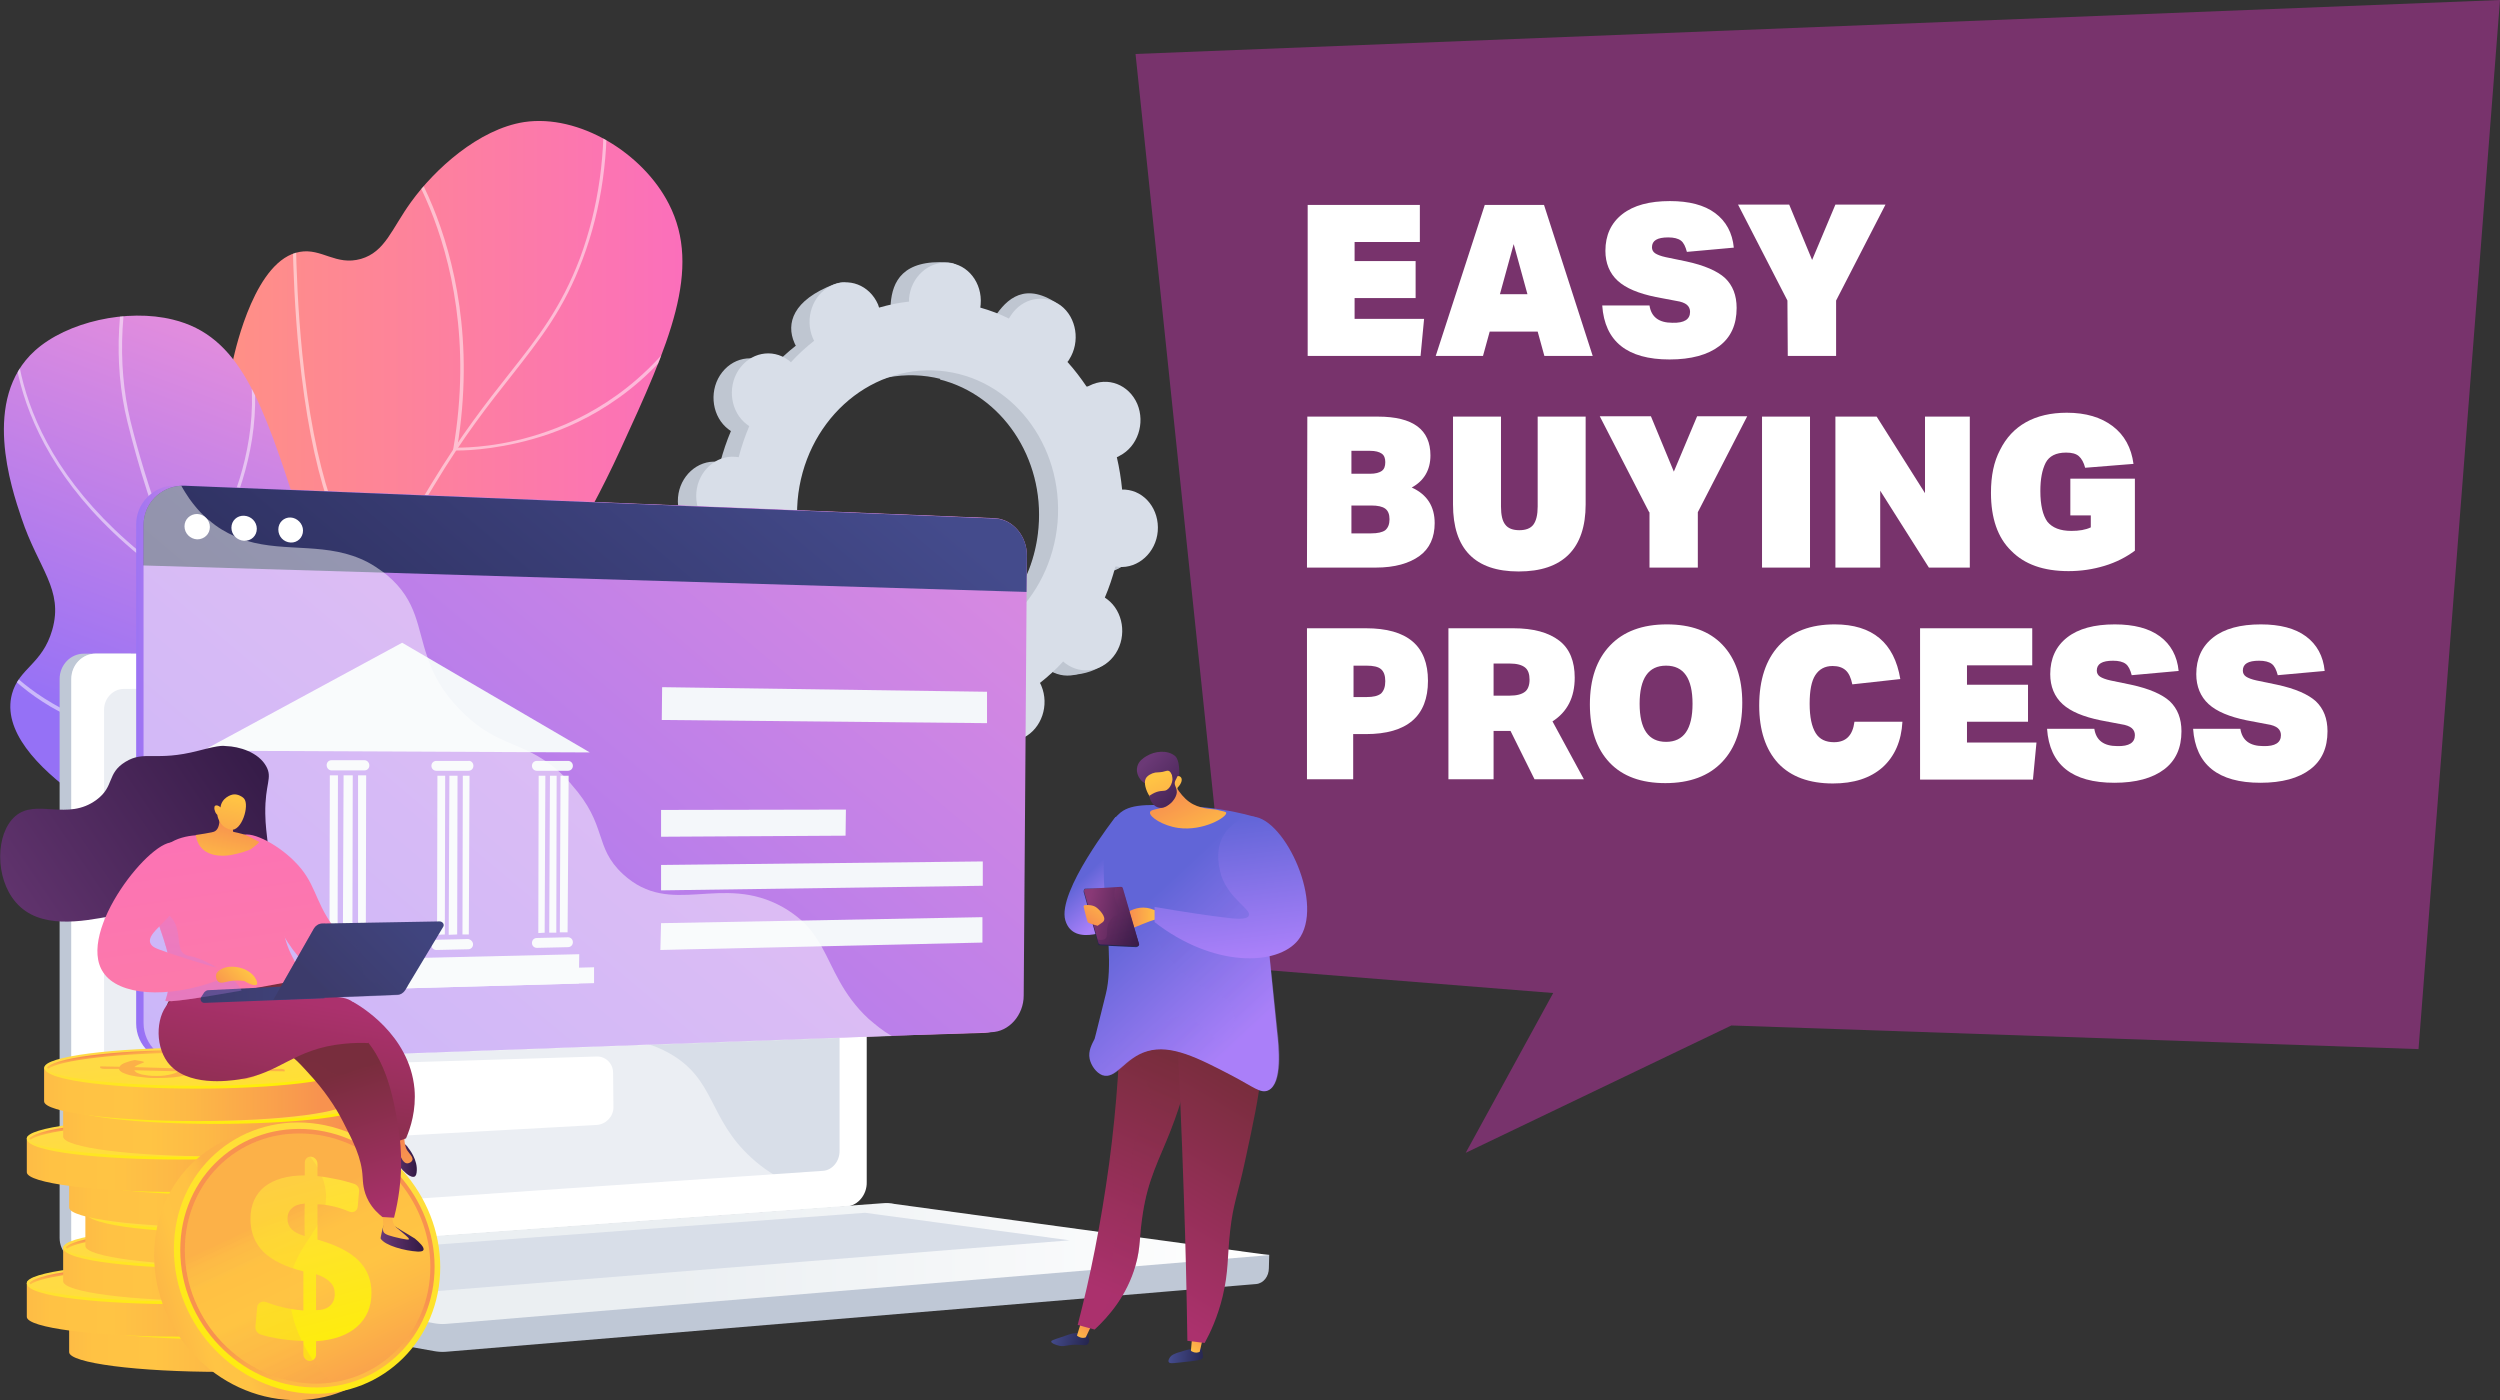 <?xml version="1.0" encoding="utf-8"?>
<!-- Generator: Adobe Illustrator 28.2.0, SVG Export Plug-In . SVG Version: 6.00 Build 0)  -->
<svg version="1.1" id="a" xmlns="http://www.w3.org/2000/svg" xmlns:xlink="http://www.w3.org/1999/xlink" x="0px" y="0px"
	 viewBox="0 0 708.7 396.9" style="enable-background:new 0 0 708.7 396.9;" xml:space="preserve">
<rect x="0" y="0" width="708.7" height="396.9" fill="#333333" stroke="none"/>
<style type="text/css">
	.st0{fill:#78336C;}
	.st1{enable-background:new    ;}
	.st2{fill:#FFFFFF;}
	.st3{fill:#BFC6D1;}
	.st4{fill:#D8DEE8;}
	.st5{fill:url(#SVGID_00000008119165998841665050000017149711948598205058_);}
	.st6{opacity:0.5;clip-path:url(#SVGID_00000150081296935523332370000000258734617961632435_);}
	.st7{fill:url(#SVGID_00000003088531160889868590000011941097939743222455_);}
	.st8{opacity:0.5;clip-path:url(#SVGID_00000173137242836719009660000006015744247298481325_);}
	.st9{fill:#BFC8D6;}
	.st10{opacity:0.48;fill:#FFFFFF;enable-background:new    ;}
	.st11{fill:url(#SVGID_00000063603497667802212180000014088561888393140650_);}
	.st12{fill:url(#SVGID_00000170956813262542129060000012386303692095607692_);}
	.st13{fill:url(#SVGID_00000122689654524470016190000017689965717245402810_);}
	.st14{fill:url(#SVGID_00000089562018135706652890000006701654123756629147_);}
	.st15{fill:#F4F7FA;}
	.st16{fill:url(#SVGID_00000078738210339492250340000015051338541532509336_);}
	.st17{fill:url(#SVGID_00000145744626932678061810000015511092134631418022_);}
	.st18{fill:url(#SVGID_00000080179977938797669090000005493664504670598581_);}
	.st19{fill:url(#SVGID_00000064325772752822588700000015768486570800724150_);}
	.st20{fill:url(#SVGID_00000025442369833288543310000001893870923811035266_);}
	.st21{fill:url(#SVGID_00000178886979548596385020000014075224280783133587_);}
	.st22{opacity:0.3;fill:url(#SVGID_00000177476223755128750100000014086263816550352809_);enable-background:new    ;}
	.st23{fill:url(#SVGID_00000159434267306577200830000004030238591362956721_);}
	.st24{fill:url(#SVGID_00000052102853743889048130000005784787505169650845_);}
	.st25{fill:url(#SVGID_00000165236881019016482220000009759985676374041772_);}
	.st26{fill:url(#SVGID_00000153695104520205793150000007100235429544256413_);}
	.st27{fill:url(#SVGID_00000095321932204642106960000003211412218230733746_);}
	.st28{opacity:0.3;fill:url(#SVGID_00000131361242594830200190000017622951440160872612_);enable-background:new    ;}
	.st29{fill:url(#SVGID_00000109028354307340172960000003252239486674940078_);}
	.st30{opacity:0.3;fill:url(#SVGID_00000042731299652125879820000008416915240111257994_);enable-background:new    ;}
	.st31{fill:url(#SVGID_00000170997485226279933490000008805229868413322422_);}
	.st32{fill:url(#SVGID_00000152942683872874036320000016390988609500261552_);}
	.st33{fill:url(#SVGID_00000142873270303654936980000003900468156801826469_);}
	.st34{fill:url(#SVGID_00000059307365605873378060000001569140276487767684_);}
	.st35{fill:url(#SVGID_00000016046880593432088590000015093375123314668216_);}
	.st36{fill:url(#SVGID_00000095326814354432801390000000054790233700258465_);}
	.st37{fill:url(#SVGID_00000167363440036153256760000005987315723218892465_);}
	.st38{fill:url(#SVGID_00000113322691998202785710000005809380371787379129_);}
	.st39{fill:#FCB048;}
	.st40{fill:url(#SVGID_00000096043024961350606210000001288563990093978023_);}
	.st41{fill:url(#SVGID_00000147214592628342539660000007220136668624085426_);}
	.st42{fill:url(#SVGID_00000029758545264174642950000005651396264571919793_);}
	.st43{fill:url(#SVGID_00000067939599293611283950000010769665958144702389_);}
	.st44{fill:url(#SVGID_00000018952005283797564480000008783074604682611129_);}
	.st45{fill:url(#SVGID_00000075847304113361028280000013974359696831269039_);}
	.st46{fill:url(#SVGID_00000144333531007858272280000018269232863977069198_);}
	.st47{fill:url(#SVGID_00000008827547138202251970000010889333702717916311_);}
	.st48{fill:url(#SVGID_00000135663868642012462410000016434664465886539916_);}
	.st49{fill:url(#SVGID_00000139261158361203595930000004305422688499747721_);}
	.st50{fill:url(#SVGID_00000097466188749983653010000010424173565407670959_);}
	.st51{fill:url(#SVGID_00000027579188094755572120000013980703954354775217_);}
	.st52{fill:url(#SVGID_00000008859334820700372740000000752055606336938118_);}
	.st53{fill:url(#SVGID_00000129173063404962279370000014699161604249743017_);}
	.st54{fill:url(#SVGID_00000060719795486532559020000004187643445118551968_);}
	.st55{fill:url(#SVGID_00000052795996562965017280000014239908509304422018_);}
	.st56{fill:url(#SVGID_00000067945825119848930460000018260075839439242411_);}
	.st57{fill:url(#SVGID_00000067950484480346932370000015812447327970912661_);}
	.st58{fill:url(#SVGID_00000181798194754299427570000005980862790398193303_);}
	.st59{fill:url(#SVGID_00000002351721003480492300000006395977246814865551_);}
	.st60{fill:url(#SVGID_00000165193941994325687790000013030027281705227961_);}
	.st61{fill:url(#SVGID_00000039831339950667250510000016971841341855807119_);}
	.st62{fill:url(#SVGID_00000134250157532575065370000017083479078174332586_);}
	.st63{fill:url(#SVGID_00000018952540944435386810000000445956919811665298_);}
	.st64{fill:url(#SVGID_00000166634247354737486730000010052475885086983058_);}
	.st65{fill:url(#SVGID_00000075854456759969679360000009942049834651067521_);}
	.st66{fill:url(#SVGID_00000062157485132236332810000001150557895821693100_);}
	.st67{fill:url(#SVGID_00000093893140394339542220000010718411130711673277_);}
	.st68{fill:url(#SVGID_00000024723383724872137320000014604331427025275046_);}
	.st69{fill:url(#SVGID_00000055696382767363605600000003584657306543618460_);}
	.st70{fill:url(#SVGID_00000007402476411785184300000008206666926498508446_);}
	.st71{fill:url(#SVGID_00000137093991871133812870000003952680262941561769_);}
	.st72{fill:url(#SVGID_00000104691684630883497700000007430770477798987137_);}
	.st73{fill:url(#SVGID_00000062892745300310374050000012266044216992356259_);}
	.st74{opacity:0.3;fill:url(#SVGID_00000092449330700160164470000016254669591156050605_);enable-background:new    ;}
	.st75{fill:url(#SVGID_00000060753365454789897700000001351626151879997583_);}
	.st76{fill:url(#SVGID_00000056387194821964278470000015109931123592837819_);}
	.st77{fill:url(#SVGID_00000132066130595566369370000018194756544169264564_);}
	.st78{fill:url(#SVGID_00000067943264540320287800000003286140671818263975_);}
	.st79{fill:url(#SVGID_00000098223473555793563550000013655191651157873554_);}
	.st80{fill:url(#SVGID_00000059292519964032362580000005387638201545145273_);}
	.st81{fill:url(#SVGID_00000182518681705245796020000009058439857415920537_);}
	.st82{fill:url(#SVGID_00000089536856205595828280000004605505672187687098_);}
	.st83{opacity:0.3;fill:url(#SVGID_00000109005325938093292300000016741896799825820044_);enable-background:new    ;}
	.st84{fill:url(#SVGID_00000154410695777931103320000015029842825283430035_);}
	.st85{fill:url(#SVGID_00000161589474051660035800000018071435693062926260_);}
	.st86{fill:url(#SVGID_00000036964303319667318280000010296871396763016364_);}
	.st87{fill:url(#SVGID_00000127745510442448409470000012506024696477139363_);}
	.st88{fill:url(#SVGID_00000061466956822574819550000012221039250197096381_);}
	.st89{fill:url(#SVGID_00000163786123827450538280000004117438048656328583_);}
	.st90{fill:url(#SVGID_00000139982177899416986960000005928458614496295573_);}
	.st91{opacity:0.3;fill:url(#SVGID_00000159469024505789414370000012848896607750482842_);enable-background:new    ;}
	.st92{opacity:0.3;fill:url(#SVGID_00000061436443495062998380000013033776190766544308_);enable-background:new    ;}
	.st93{fill:url(#SVGID_00000010990595452691129060000004859212070663974070_);}
	.st94{fill:url(#SVGID_00000174575762818386813020000012135001896638034107_);}
</style>
<g>
	<g>
		<g>
			<g>
				<g>
					<g>
						<path class="st0" d="M708.7,0L321.9,15.3L349,274.2l91.3,7.3l-24.8,45.3l75.3-36.1l194.8,6.7L708.7,0z"/>
					</g>
				</g>
			</g>
		</g>
	</g>
</g>
<g>
	<g class="st1">
		<path class="st2" d="M370.6,58.1h31.9v10.5H384V74h17.3v10.5H384v5.9h19.7l-1,10.5h-32V58.1H370.6z"/>
		<path class="st2" d="M420.4,100.9H407l13.9-42.8h16.8l13.8,42.8h-13.7l-1.9-6.9h-13.6L420.4,100.9z M429.1,69.2l-3.9,14.2h7.8
			L429.1,69.2z"/>
		<path class="st2" d="M479.1,88.4c0-0.8-0.3-1.5-0.9-2s-1.6-0.9-3-1.1l-5.8-1.1c-4.9-1-8.5-2.5-10.8-4.6s-3.5-5-3.5-8.5
			c0-4.4,1.6-7.9,4.8-10.4c3.2-2.5,7.7-3.7,13.5-3.7c5.4,0,9.7,1.1,12.8,3.4s4.9,5.6,5.3,9.8l-13.3,1.2c-0.4-1.5-0.9-2.6-1.7-3.2
			c-0.8-0.6-2-0.9-3.6-0.9c-3.1,0-4.6,0.9-4.6,2.8c0,0.7,0.3,1.3,0.9,1.7s1.6,0.8,3,1.1l5.8,1.2c5.1,1.1,8.8,2.7,11,4.7
			c2.2,2.1,3.3,4.9,3.3,8.5c0,4.7-1.6,8.3-4.9,10.8s-8,3.8-14.1,3.8c-12,0-18.4-5.1-19.1-15.3h13.4c0.5,3.3,2.7,4.9,6.5,4.9
			C477.5,91.6,479.1,90.5,479.1,88.4z"/>
		<path class="st2" d="M506.7,85.2l-14-27.2h14.5l6.5,15.7l6.6-15.7h14.2l-14,27.2v15.7h-13.7L506.7,85.2L506.7,85.2z"/>
	</g>
	<g class="st1">
		<path class="st2" d="M370.6,118.1h20c10,0,14.9,3.7,14.9,11c0,4.1-1.8,7.2-5.3,9.1c4.4,2,6.5,5.4,6.5,10.1c0,4-1.4,7.2-4.3,9.3
			s-7,3.3-12.4,3.3h-19.5L370.6,118.1L370.6,118.1z M391.7,128.6c-0.7-0.5-1.8-0.8-3.3-0.8h-5.3v6.5h5.3c1.5,0,2.6-0.3,3.3-0.8
			c0.7-0.5,1-1.3,1-2.5C392.7,129.9,392.4,129.1,391.7,128.6z M393.9,147.2c0-1.4-0.4-2.4-1.2-3c-0.8-0.6-2.1-0.9-4-0.9h-5.6v7.9
			h5.6c1.8,0,3.2-0.3,4-0.9C393.5,149.6,393.9,148.6,393.9,147.2z"/>
		<path class="st2" d="M411.9,143v-24.9h13.6v25.5c0,2.4,0.4,4.1,1.2,5.1c0.8,1.1,2.2,1.6,4,1.6s3.2-0.5,4-1.6s1.2-2.8,1.2-5.1
			v-25.5h13.6V143c0,6.2-1.6,11-4.8,14.2c-3.2,3.2-7.9,4.8-14.2,4.8C418.1,162,411.9,155.6,411.9,143z"/>
		<path class="st2" d="M467.5,145.2l-14-27.2H468l6.5,15.7l6.6-15.7h14.2l-14,27.2v15.7h-13.7v-15.7H467.5z"/>
		<path class="st2" d="M499.5,118.1h13.6v42.8h-13.6L499.5,118.1L499.5,118.1z"/>
		<path class="st2" d="M520.3,118.1H532l13.7,21.7v-21.7h12.7v42.8h-11.6L533,139.1v21.8h-12.7V118.1z"/>
		<path class="st2" d="M564.4,139.7c0-4.8,0.8-8.8,2.6-12.2c1.7-3.4,4.1-6,7.3-7.8s7.1-2.7,11.6-2.7c5.4,0,9.7,1.3,13,3.8
			s5.3,6.1,5.9,10.7l-13.7,1.1c-0.4-1.5-1-2.6-1.8-3.3s-2-1-3.6-1c-2.9,0-4.8,1-5.8,2.9c-1,2-1.5,4.6-1.5,8c0,4,0.7,6.9,2,8.7
			c1.4,1.7,3.6,2.6,6.8,2.6c2.2,0,4-0.3,5.5-1v-3.4h-5.8v-10.4h18.3v20.4c-2.4,1.8-5.3,3.3-8.6,4.3s-6.7,1.5-10.2,1.5
			c-7.1,0-12.5-1.9-16.3-5.8C566.3,152.4,564.4,146.9,564.4,139.7z"/>
	</g>
	<g class="st1">
		<path class="st2" d="M370.6,178.1h16.6c11.8,0,17.6,5,17.6,14.9c0,10-5.9,15.1-17.6,15.1h-3.6v12.8h-13.1v-42.8H370.6z
			 M392.7,193.1c0-1.6-0.4-2.7-1.2-3.4c-0.8-0.7-2.2-1-4.1-1h-3.7v8.9h3.7c1.9,0,3.2-0.3,4.1-1C392.3,195.8,392.7,194.7,392.7,193.1
			z"/>
		<path class="st2" d="M410.6,178.1H429c5.7,0,10,1.2,13,3.5s4.4,5.9,4.4,10.5c0,5.6-2.1,9.7-6.3,12.4l8.9,16.4h-14l-6.8-13.7h-4.8
			v13.7h-12.8L410.6,178.1L410.6,178.1z M433.6,192.7c0-1.6-0.4-2.8-1.3-3.5s-2.3-1.1-4.3-1.1h-4.6v9.1h4.6c2,0,3.4-0.4,4.3-1.1
			C433.1,195.5,433.6,194.3,433.6,192.7z"/>
		<path class="st2" d="M450.7,199.7c0-7.2,1.9-12.7,5.7-16.7c3.8-4,9.2-6,16.1-6c6.8,0,12.1,1.9,15.8,5.8c3.7,3.9,5.6,9.4,5.6,16.4
			c0,7.2-1.9,12.8-5.7,16.8c-3.8,4-9.2,6-16.1,6c-6.8,0-12.1-1.9-15.8-5.8C452.6,212.3,450.7,206.8,450.7,199.7z M464.8,199.5
			c0,7.2,2.5,10.8,7.5,10.8s7.5-3.6,7.5-10.8s-2.5-10.8-7.5-10.8S464.8,192.3,464.8,199.5z"/>
		<path class="st2" d="M498.7,200c0-7.3,1.9-13,5.6-17s9-6,15.8-6c10.7,0,16.9,5.2,18.6,15.5l-13.6,1.5c-0.4-1.9-1-3.2-1.9-4
			s-2.1-1.2-3.7-1.2c-2.2,0-3.8,0.9-4.9,2.6c-1.1,1.7-1.6,4.4-1.6,8.1c0,3.8,0.6,6.5,1.7,8.3c1.1,1.8,2.9,2.6,5.2,2.6
			c3.4,0,5.3-1.9,5.8-5.8h13.6c-0.3,5.5-2.2,9.8-5.6,12.9c-3.5,3.1-8.2,4.6-14.1,4.6c-6.7,0-11.9-1.9-15.5-5.7
			C500.5,212.5,498.7,207,498.7,200z"/>
		<path class="st2" d="M544.2,178.1h31.9v10.5h-18.5v5.5h17.3v10.5h-17.3v5.9h19.7l-1,10.5h-32v-42.9H544.2z"/>
		<path class="st2" d="M605.2,208.4c0-0.8-0.3-1.5-0.9-2c-0.6-0.5-1.6-0.9-3-1.1l-5.8-1.1c-4.9-1-8.5-2.5-10.8-4.6s-3.5-5-3.5-8.5
			c0-4.4,1.6-7.9,4.8-10.4s7.7-3.7,13.5-3.7c5.4,0,9.7,1.1,12.8,3.4s4.9,5.6,5.3,9.8l-13.3,1.2c-0.4-1.5-0.9-2.6-1.7-3.2
			c-0.8-0.6-2-0.9-3.6-0.9c-3.1,0-4.6,0.9-4.6,2.8c0,0.7,0.3,1.3,0.9,1.7c0.6,0.4,1.6,0.8,3,1.1l5.8,1.2c5.1,1.1,8.8,2.7,11,4.7
			c2.2,2.1,3.3,4.9,3.3,8.5c0,4.7-1.6,8.3-4.9,10.8c-3.3,2.5-8,3.8-14.1,3.8c-12,0-18.4-5.1-19.1-15.3h13.4c0.5,3.3,2.7,4.9,6.5,4.9
			C603.6,211.6,605.2,210.5,605.2,208.4z"/>
		<path class="st2" d="M646.6,208.4c0-0.8-0.3-1.5-0.9-2c-0.6-0.5-1.6-0.9-3-1.1l-5.8-1.1c-4.9-1-8.5-2.5-10.8-4.6s-3.5-5-3.5-8.5
			c0-4.4,1.6-7.9,4.8-10.4s7.7-3.7,13.5-3.7c5.4,0,9.7,1.1,12.8,3.4s4.9,5.6,5.3,9.8l-13.3,1.2c-0.4-1.5-0.9-2.6-1.7-3.2
			c-0.8-0.6-2-0.9-3.6-0.9c-3.1,0-4.6,0.9-4.6,2.8c0,0.7,0.3,1.3,0.9,1.7s1.6,0.8,3,1.1l5.8,1.2c5.1,1.1,8.8,2.7,11,4.7
			c2.2,2.1,3.3,4.9,3.3,8.5c0,4.7-1.6,8.3-4.9,10.8c-3.3,2.5-8,3.8-14.1,3.8c-12,0-18.4-5.1-19.1-15.3h13.4c0.5,3.3,2.7,4.9,6.5,4.9
			C645,211.6,646.6,210.5,646.6,208.4z"/>
	</g>
</g>
<g>
	<g>
		<path class="st3" d="M311.9,162.1c5.6,0.5,10.6-4.1,11.1-10.1c0.5-6.1-3.6-11.4-9.2-11.8c-0.3,0-0.6,0-0.9,0
			c-0.3-3.1-0.8-6.2-1.5-9.2c0.3-0.1,0.5-0.2,0.8-0.4c5.1-2.6,7.3-9.2,5-14.7c-2.4-5.5-8.4-7.8-13.5-5.2c-0.3,0.1-0.5,0.3-0.8,0.4
			c-1.7-2.5-3.5-4.9-5.5-7.1c0.2-0.2,0.4-0.5,0.5-0.7c3.2-5,2.1-11.9-2.4-15.3c-4.6-3.4-10.9-2.2-14.2,2.9c-0.2,0.3-0.3,0.5-0.5,0.8
			c-2.6-1.3-5.3-2.3-8.1-3.1c0-0.3,0.1-0.6,0.1-0.9c0.5-6.1,1.6-12.9-4-13.3c-13-0.9-15.8,5.5-16.3,11.6c0,0.3,0,0.6,0,0.9
			c-2.9,0.3-5.7,0.9-8.5,1.7c-0.1-0.3-0.2-0.6-0.3-0.9c-2.4-5.5-1.9-9.1-7.3-7.1c-11.7,4.5-13.6,11.1-11.2,16.6
			c0.1,0.3,0.3,0.6,0.4,0.8c-2.3,1.8-4.6,3.9-6.6,6.1c-0.2-0.2-0.4-0.4-0.7-0.6c-4.6-3.4-10.9-2.2-14.2,2.9
			c-3.2,5-2.1,11.9,2.4,15.3c0.2,0.2,0.5,0.3,0.7,0.5c-1.2,2.8-2.2,5.8-3,8.8c-0.3,0-0.6-0.1-0.9-0.1c-5.6-0.5-10.6,4.1-11.1,10.1
			c-0.5,6.1,3.6,11.4,9.2,11.8c0.3,0,0.6,0,0.9,0c0.3,3.1,0.8,6.2,1.5,9.2c-0.3,0.1-0.5,0.2-0.8,0.4c-5.1,2.6-7.3,9.2-5,14.7
			c2.4,5.5,8.4,7.8,13.5,5.2c0.3-0.1,0.5-0.3,0.8-0.4c1.7,2.5,3.5,4.9,5.5,7.1c-0.2,0.2-0.4,0.5-0.5,0.7c-3.2,5-2.1,11.9,2.4,15.3
			c4.6,3.4,14.5,1.9,17.8-3.1c0.2-0.3-3.3-0.2-3.1-0.5c2.6,1.3,5.3,2.3,8.1,3.1c0,0.3-0.1,0.6-0.1,0.9c-0.5,6.1,3.6,11.4,9.2,11.8
			c5.6,0.5,10.6-4.1,11.1-10.1c0-0.3,0-0.6,0-0.9c2.9-0.3,5.7-0.9,8.5-1.7c0.1,0.3,0.2,0.6,0.3,0.9c2.4,5.5,8.4,7.8,13.5,5.2
			s7.3-9.2,5-14.7c-0.1-0.3-0.3-0.6-0.4-0.8c2.3-1.8,4.6-3.9,6.6-6.1c0.2,0.2,0.4,0.4,0.7,0.6c4.6,3.4,10.9,2.2,14.2-2.9
			c3.2-5,2.1-11.9-2.4-15.3c-0.2-0.2-0.5-0.3-0.7-0.5c1.2-2.8,2.2-5.8,3-8.8C311.4,162,311.6,162.1,311.9,162.1z M254.4,186.3
			c-20.3-1.7-35.3-20.9-33.5-43s19.8-38.5,40.2-36.8c20.3,1.7,35.3,20.9,33.5,43C292.8,171.6,274.8,188.1,254.4,186.3z"/>
		<path class="st3" d="M312.2,130.6c5.1-2.6,7.3-9.2,5-14.7c-2.4-5.5-8.4-7.8-13.5-5.2c-0.3,0.1-0.5,0.3-0.8,0.4
			c-1.7-2.5-3.5-4.9-5.5-7.1c0.2-0.2,0.4-0.5,0.5-0.7c3.2-5,5.7-15,0.8-17.9c-9.3-5.6-14.2,0.4-17.4,5.5c-0.2,0.3-0.3,0.5-0.5,0.8
			c-2.6-1.3-5.3-2.3-8.1-3.1c0.1-0.3,0.1-0.6,0.1-0.9c0.3-3.3-0.8-6.4-2.8-8.6c-1.2,9.5-2.4,19-3.5,28.5c17.4,4.4,29.6,22.1,27.9,42
			c-1.4,16.9-12.4,30.5-26.6,35.2c0,1.8,0.1,3.7,0.1,5.6c0,5-0.4,10.1-0.7,15.1c1.4-0.3,2.7-0.6,4.1-1c0.1,0.3,0.2,0.6,0.3,0.9
			c2.4,5.5,7.6,8.8,17,4.4c5.2-2.4,3.8-8.4,1.5-13.9c-0.1-0.3-0.3-0.6-0.4-0.8c2.3-1.8,4.6-3.9,6.6-6.1c0.2,0.2,0.4,0.4,0.7,0.6
			c4.6,3.4,14.9,1.5,18.1-3.5s-1.8-11.2-6.4-14.7c-0.2-0.2-0.5-0.3-0.7-0.5c1.2-2.8,2.2-5.8,3-8.8c0.3,0,0.6,0.1,0.9,0.1
			c5.6,0.5,10.6-4.1,11.1-10.1c0.5-6.1-3.6-11.4-9.2-11.8c-0.3,0-0.6,0-0.9,0c-0.3-3.1-0.8-6.2-1.5-9.2
			C311.8,130.8,312,130.7,312.2,130.6z"/>
		<path class="st4" d="M317.1,160.7c5.6,0.5,10.6-4.1,11.1-10.1c0.5-6.1-3.6-11.4-9.2-11.8c-0.3,0-0.6,0-0.9,0
			c-0.3-3.1-0.8-6.2-1.5-9.2c0.3-0.1,0.5-0.2,0.8-0.4c5.1-2.6,7.3-9.2,5-14.7c-2.4-5.5-8.4-7.8-13.5-5.2c-0.3,0.1-0.5,0.3-0.8,0.4
			c-1.7-2.5-3.5-4.9-5.5-7.1c0.2-0.2,0.4-0.5,0.5-0.7c3.2-5,2.1-11.9-2.4-15.3c-4.6-3.4-10.9-2.2-14.2,2.9c-0.2,0.3-0.3,0.5-0.5,0.8
			c-2.6-1.3-5.3-2.3-8.1-3.1c0-0.3,0.1-0.6,0.1-0.9c0.5-6.1-3.6-11.4-9.2-11.8c-5.6-0.5-10.6,4.1-11.1,10.1c0,0.3,0,0.6,0,0.9
			c-2.9,0.3-5.7,0.9-8.5,1.7c-0.1-0.3-0.2-0.6-0.3-0.9c-2.4-5.5-8.4-7.8-13.5-5.2s-7.3,9.2-5,14.7c0.1,0.3,0.3,0.6,0.4,0.8
			c-2.3,1.8-4.6,3.9-6.6,6.1c-0.2-0.2-0.4-0.4-0.7-0.6c-4.6-3.4-10.9-2.2-14.2,2.9c-3.2,5-2.1,11.9,2.4,15.3
			c0.2,0.2,0.5,0.3,0.7,0.5c-1.2,2.8-2.2,5.8-3,8.8c-0.3,0-0.6-0.1-0.9-0.1c-5.6-0.5-10.6,4.1-11.1,10.1c-0.5,6.1,3.6,11.4,9.2,11.8
			c0.3,0,0.6,0,0.9,0c0.3,3.1,0.8,6.2,1.5,9.2c-0.3,0.1-0.5,0.2-0.8,0.4c-5.1,2.6-7.3,9.2-5,14.7c2.4,5.5,8.4,7.8,13.5,5.2
			c0.3-0.1,0.5-0.3,0.8-0.4c1.7,2.5,3.5,4.9,5.5,7.1c-0.2,0.2-0.4,0.5-0.5,0.7c-3.2,5-2.1,11.9,2.4,15.3c4.6,3.4,10.9,2.2,14.2-2.9
			c0.2-0.3,0.3-0.5,0.5-0.8c2.6,1.3,5.3,2.3,8.1,3.1c0,0.3-0.1,0.6-0.1,0.9c-0.5,6.1,3.6,11.4,9.2,11.8c5.6,0.5,10.6-4.1,11.1-10.1
			c0-0.3,0-0.6,0-0.9c2.9-0.3,5.7-0.9,8.5-1.7c0.1,0.3,0.2,0.6,0.3,0.9c2.4,5.5,8.4,7.8,13.5,5.2s7.3-9.2,5-14.7
			c-0.1-0.3-0.3-0.6-0.4-0.8c2.3-1.8,4.6-3.9,6.6-6.1c0.2,0.2,0.4,0.4,0.7,0.6c4.6,3.4,10.9,2.2,14.2-2.9c3.2-5,2.1-11.9-2.4-15.3
			c-0.2-0.2-0.5-0.3-0.7-0.5c1.2-2.8,2.2-5.8,3-8.8C316.6,160.6,316.9,160.6,317.1,160.7z M259.6,184.9c-20.3-1.7-35.3-20.9-33.5-43
			c1.9-22,19.8-38.5,40.2-36.8c20.3,1.7,35.3,20.9,33.5,43C297.9,170.1,279.9,186.6,259.6,184.9z"/>
	</g>
	<g>
		<g>
			<g>
				<g>
					
						<linearGradient id="SVGID_00000092430825476758011960000017131794949293746590_" gradientUnits="userSpaceOnUse" x1="63.568" y1="598.248" x2="193.453" y2="598.248" gradientTransform="matrix(1 0 0 1 0 -444)">
						<stop  offset="0" style="stop-color:#FF9085"/>
						<stop  offset="1" style="stop-color:#FB6FBB"/>
					</linearGradient>
					<path id="SVGID_1_" style="fill:url(#SVGID_00000092430825476758011960000017131794949293746590_);" d="M136.1,274.2
						c-5.3-14-10.8-35.4-6.2-59.4c6-31.5,24.2-39.9,46-87.4c13.8-30,23.2-51.1,13.7-69.6c-7.4-14.5-25.5-25.5-41-23.2
						c-12.9,2-25.4,13.4-32.1,22.7c-5.5,7.6-7.3,14.1-14.2,16.1c-7.1,2-11.1-3.1-17.3-2c-12.5,2.1-18.1,26.9-19,30.9
						c-10,44.6,13.4,89.5,23.8,109C98.5,227.5,112.8,250.4,136.1,274.2z"/>
				</g>
				<g>
					<g>
						<defs>
							<path id="SVGID_00000013187611992240943160000015830425629292214432_" d="M136.1,274.2c-5.3-14-10.8-35.4-6.2-59.4
								c6-31.5,24.2-39.9,46-87.4c13.8-30,23.2-51.1,13.7-69.6c-7.4-14.5-25.5-25.5-41-23.2c-12.9,2-25.4,13.4-32.1,22.7
								c-5.5,7.6-7.3,14.1-14.2,16.1c-7.1,2-11.1-3.1-17.3-2c-12.5,2.1-18.1,26.9-19,30.9c-10,44.6,13.4,89.5,23.8,109
								C98.5,227.5,112.8,250.4,136.1,274.2z"/>
						</defs>
						<clipPath id="SVGID_00000088829377284898942500000007474849051876619931_">
							<use xlink:href="#SVGID_00000013187611992240943160000015830425629292214432_"  style="overflow:visible;"/>
						</clipPath>
						<g style="opacity:0.5;clip-path:url(#SVGID_00000088829377284898942500000007474849051876619931_);">
							<path class="st2" d="M143.7,287.1c-13.9-14.9-24.8-29.9-32.3-44.6c-11.2-21.7-14.8-42.1-10.7-60.5
								c3.2-14.4,11.3-27.8,21.5-44.7c8.5-14,15.7-23.2,22.1-31.3c8.3-10.5,14.8-18.8,20.1-32.8c5.3-14.3,7.5-30,6.5-46.8l0.9-0.1
								c1,16.9-1.2,32.7-6.6,47.1c-5.3,14.2-11.9,22.5-20.2,33.1c-6.4,8.1-13.6,17.2-22,31.2c-10.6,17.5-18.2,30.2-21.3,44.5
								c-8.6,38.8,18.5,78.2,42.9,104.3L143.7,287.1z"/>
							<path class="st2" d="M129.9,127.7c-0.6,0-0.9,0-1,0h-0.5l0.1-0.5c5.2-30.3-0.8-53.9-6.7-68.3c-6.4-15.6-14.2-24.2-14.2-24.2
								l0.7-0.6c0.1,0.1,7.9,8.7,14.4,24.5c5.9,14.4,11.9,38,6.9,68.3c2.4,0,13-0.1,25.8-4.7c13.3-4.7,31.8-15.4,44.3-39.1l0.8,0.4
								c-12.6,24-31.3,34.8-44.8,39.5C143.2,127.3,132.9,127.7,129.9,127.7z"/>
							<path class="st2" d="M106.7,166.1l-0.2-0.2c-11-10.1-18.3-32.2-21.7-65.5C82.3,75.6,83,53.5,83,53.3h0.9
								c0,0.2-0.7,22.3,1.8,47c3.3,32.4,10.6,54.8,21.2,64.7c2.3-1.3,17.8-9.7,34.9-15.3c18.5-6.1,49.7,4,50,4.1l-0.3,0.8
								c-0.3-0.1-31.2-10.1-49.4-4.1c-18.4,6-34.9,15.3-35,15.4L106.7,166.1z"/>
							<path class="st2" d="M108.4,236.5l-0.7-0.5c-0.1-0.1-13.7-9-29.4-24.9c-14.5-14.7-33.7-38.6-43.2-68.8L16.8,84.1l0.9-0.3
								L36,142.1c9.4,30,28.5,53.8,42.9,68.4c13.5,13.8,25.5,22.3,28.5,24.3c-1-21.4,12.8-33.6,24.5-40.2
								c12.9-7.2,26.3-9.2,26.4-9.2l0.1,0.9c-0.1,0-13.4,2-26.1,9.1c-17,9.5-25.1,23-24,40.2L108.4,236.5z"/>
						</g>
					</g>
				</g>
			</g>
		</g>
		<g>
			<g>
				<g>
					
						<linearGradient id="SVGID_00000133521900462194117300000012209361213265391543_" gradientUnits="userSpaceOnUse" x1="97.222" y1="549.994" x2="55.821" y2="661.123" gradientTransform="matrix(1 0 0 1 0 -444)">
						<stop  offset="3.597120e-03" style="stop-color:#E38DDD"/>
						<stop  offset="1" style="stop-color:#9571F6"/>
					</linearGradient>
					
						<path id="SVGID_00000012436067329251148040000000461584428818872451_" style="fill:url(#SVGID_00000133521900462194117300000012209361213265391543_);" d="
						M133.1,258.8c-23.7-0.1-53.8-3.5-82.6-16.9c-7.3-3.4-52.7-24.5-47.1-45.2c2-7.3,8.6-8.4,11.4-18.1c3.3-11.5-3.9-17.3-8.7-31.7
						c-2.9-8.6-11.4-33.8,3.8-47.5c9.1-8.2,26.2-12,39.1-8.8c19,4.6,25.4,23.2,35.6,54.9c9.1,28.1,6.6,34.9,13.5,55
						C103.2,215.5,112.9,236,133.1,258.8z"/>
				</g>
				<g>
					<g>
						<defs>
							<path id="SVGID_00000108998113442877049850000011417770164393889719_" d="M133.1,258.8c-23.7-0.1-53.8-3.5-82.6-16.9
								c-7.3-3.4-52.7-24.5-47.1-45.2c2-7.3,8.6-8.4,11.4-18.1c3.3-11.5-3.9-17.3-8.7-31.7c-2.9-8.6-11.4-33.8,3.8-47.5
								c9.1-8.2,26.2-12,39.1-8.8c19,4.6,25.4,23.2,35.6,54.9c9.1,28.1,6.6,34.9,13.5,55C103.2,215.5,112.9,236,133.1,258.8z"/>
						</defs>
						<clipPath id="SVGID_00000102538214246411558150000017018519797190972075_">
							<use xlink:href="#SVGID_00000108998113442877049850000011417770164393889719_"  style="overflow:visible;"/>
						</clipPath>
						<g style="opacity:0.5;clip-path:url(#SVGID_00000102538214246411558150000017018519797190972075_);">
							<path class="st2" d="M193.9,272.2c-11.9,0-23.6-1.4-34.9-4.3c-31.9-8-59.4-27.4-81.7-57.6C54,178.8,42,143.6,36.1,119.5
								c-4.1-16.7-3.1-35.2,3-54.9l0.9,0.3c-6,19.5-7,37.9-3,54.5c7.2,29.2,37.1,126.3,122.1,147.7c23.8,6,49,5.6,75-1l0.2,0.9
								C220.6,270.4,207.1,272.2,193.9,272.2z"/>
							<path class="st2" d="M52.6,167.1l-0.3-0.2C1.6,133.3,2.5,95.4,3.9,84.6c0-0.2,0-0.4,0.1-0.4h0.9c0,0.1,0,0.2-0.1,0.5
								c-1.5,10.7-2.3,48,47.6,81.2c1.3-1.6,7.1-9.3,11.9-20.4c5-11.5,10-29.1,5.2-47.9l0.9-0.2c4.8,19-0.2,36.8-5.3,48.5
								c-5.5,12.6-12.2,20.8-12.3,20.9L52.6,167.1z"/>
							<path class="st2" d="M59.1,211.2c-21.1,0-35.7-5.6-44.8-10.9c-12.5-7.4-17.7-15.9-17.8-16l0.8-0.5c0.1,0.1,5.2,8.4,17.6,15.6
								c11.4,6.7,31.4,13.7,62,9.6c1.3-2.7,13.6-30.5,11.2-68l-2.6-39.8l0.9-0.1l2.6,39.8c2.6,39.5-11.2,68.4-11.4,68.7l-0.1,0.2
								h-0.2C70.8,210.8,64.8,211.2,59.1,211.2z"/>
						</g>
					</g>
				</g>
			</g>
		</g>
	</g>
	<g>
		<g>
			<g>
				<path class="st9" d="M359.8,355.7l-334.9-2.9v8.6c0,2.3,1.5,4.3,3.4,4.7L123,383c1.1,0.2,2.3,0.3,3.4,0.2L356.1,364
					c2.1-0.2,3.6-2.2,3.6-4.5L359.8,355.7L359.8,355.7z"/>
				<g>
					<path class="st9" d="M236.7,342L23.8,357.6c-3.8,0.3-6.9-2.7-6.9-6.7V192.5c0-4,3.1-7.2,6.9-7.2h212.8c3.1,0,5.7,2.9,5.7,6.5
						v143.3C242.4,338.7,239.8,341.7,236.7,342z"/>
					<path class="st2" d="M240.1,342l-213,15.6c-3.8,0.3-6.9-2.7-6.9-6.7V192.5c0-4,3.1-7.2,6.9-7.2H240c3.1,0,5.7,2.9,5.7,6.5
						v143.3C245.8,338.7,243.2,341.7,240.1,342z"/>
					<path class="st4" d="M233.4,331.9L35.1,345.5c-3.1,0.2-5.6-2.2-5.6-5.5V201.2c0-3.2,2.5-5.9,5.6-5.9l198.2-0.9
						c2.6,0,4.7,2.4,4.7,5.3v126.4C238.1,329.2,235.9,331.7,233.4,331.9z"/>
					<path class="st2" d="M141.2,189.7c0,1.5-1.1,2.7-2.4,2.7c-1.4,0-2.5-1.2-2.5-2.7s1.1-2.7,2.5-2.7
						C140.1,187,141.2,188.2,141.2,189.7z"/>
					<path class="st10" d="M27.1,357.6L239,342l1.1-0.1c1.4-0.1,2.7-0.8,3.7-1.9c-15.2-0.8-24.7-6.2-30.8-11.8
						c-12.3-11.2-10.1-22.3-23.4-29.7c-16.5-9.2-29.5,2.5-42-9c-7.6-7-3.9-12.2-13.2-22.6c-10.3-11.5-17.1-7.7-27.5-18.1
						c-13.1-13.1-6.6-23.4-17.9-32.8c-13.7-11.4-28.5-0.9-41.6-11.8c-5.6-4.7-8.7-11.6-10.3-18.9h-9.9c-3.8,0-6.9,3.2-6.9,7.2V351
						C20.2,354.9,23.3,357.9,27.1,357.6z"/>
				</g>
				
					<linearGradient id="SVGID_00000160875722635489657820000005420056089024093850_" gradientUnits="userSpaceOnUse" x1="24.9" y1="802.19" x2="359.8" y2="802.19" gradientTransform="matrix(1 0 0 1 0 -444)">
					<stop  offset="0.494" style="stop-color:#EBEFF2"/>
					<stop  offset="1" style="stop-color:#FFFFFF"/>
				</linearGradient>
				<path style="fill:url(#SVGID_00000160875722635489657820000005420056089024093850_);" d="M250.1,341.1L24.9,357.6l98.1,17.5
					c1.1,0.2,2.3,0.3,3.4,0.2l233.4-19.5l-106.2-14.5C252.4,341,251.2,341,250.1,341.1z"/>
				<polygon class="st4" points="57.8,357.7 245.2,343.8 303.2,351.6 117.5,366.5 				"/>
			</g>
		</g>
		<g>
			<path class="st2" d="M170.8,238.2c-6.4-20.6-27.1-32.5-46.1-26.6c-19.1,5.9-29.3,27.5-22.9,48.1c6.4,20.6,27.1,32.5,46.1,26.6
				C166.9,280.3,177.2,258.8,170.8,238.2z M140.9,263.4l0.1,5.6l-5.4,0.1l-0.1-5.2c-3.7-0.1-7.3-1-9.4-2.2l1.5-6.5
				c2.3,1.2,5.6,2.3,9.2,2.2c3.1-0.1,5.3-1.3,5.2-3.5c0-2.1-1.8-3.4-6-4.7c-5.9-1.8-10-4.5-10.2-9.9c-0.1-4.9,3.2-8.7,9.1-10
				l-0.1-5.2l5.4-0.1l0.1,4.9c3.7,0.1,6.2,0.8,8,1.6l-1.5,6.3c-1.4-0.6-4-1.8-8-1.7c-3.6,0.1-4.7,1.7-4.7,3.2c0,1.8,2,2.9,6.7,4.6
				c6.6,2.2,9.3,5.1,9.5,10.1C150.7,257.9,147.2,262.1,140.9,263.4z"/>
			<path class="st2" d="M173.9,313.9c0,2.6-2.1,4.8-4.7,5l-65.2,3.6c-3.1,0.2-5.7-2-5.7-4.9v-10.8c0-2.9,2.6-5.3,5.7-5.3l65.1-2
				c2.6-0.1,4.7,2,4.7,4.6L173.9,313.9L173.9,313.9z"/>
		</g>
	</g>
	<g>
		
			<linearGradient id="SVGID_00000069400372188842806270000011097471153687821705_" gradientUnits="userSpaceOnUse" x1="63.446" y1="662.959" x2="37.376" y2="663.704" gradientTransform="matrix(1 0 0 1 0 -444)">
			<stop  offset="3.597120e-03" style="stop-color:#E38DDD"/>
			<stop  offset="1" style="stop-color:#9571F6"/>
		</linearGradient>
		<path style="fill:url(#SVGID_00000069400372188842806270000011097471153687821705_);" d="M289.2,157.5l-0.9,124.8
			c0,5.6-4,10.3-9.1,10.5l-224.8,6.8l-2.8,1.4l-1.4,0.1c-6.4,0.2-11.6-4.7-11.6-11V148.7c0-6,4.7-10.8,10.7-11.1c0.3,0,0.7,0,1,0
			l230,9.3C285.2,147.2,289.2,151.9,289.2,157.5z"/>
		<g>
			
				<linearGradient id="SVGID_00000004518696698530200570000004209310805161056157_" gradientUnits="userSpaceOnUse" x1="274.718" y1="529.393" x2="59.804" y2="785.18" gradientTransform="matrix(1 0 0 1 0 -444)">
				<stop  offset="3.597120e-03" style="stop-color:#E38DDD"/>
				<stop  offset="1" style="stop-color:#9571F6"/>
			</linearGradient>
			<path style="fill:url(#SVGID_00000004518696698530200570000004209310805161056157_);" d="M291.1,157.6l-0.9,124.6
				c0,5.6-4.2,10.3-9.2,10.4l-228.6,8.3c-6.4,0.2-11.7-4.7-11.7-11V148.7c0-6,4.7-10.8,10.7-11.1c0.3,0,0.7,0,1.1,0l229.6,9.3
				C287.1,147.2,291.2,152,291.1,157.6z"/>
			<g>
				
					<linearGradient id="SVGID_00000041991659350677329080000011473821887088830387_" gradientUnits="userSpaceOnUse" x1="212.107" y1="545.226" x2="79.189" y2="703.422" gradientTransform="matrix(1 0 0 1 0 -444)">
					<stop  offset="0" style="stop-color:#444B8C"/>
					<stop  offset="0.996" style="stop-color:#26264F"/>
				</linearGradient>
				<path style="fill:url(#SVGID_00000041991659350677329080000011473821887088830387_);" d="M291.1,157.6l-0.1,10.2l-250.3-7.5
					v-11.5c0-6,4.7-10.8,10.7-11.1c0.3,0,0.7,0,1.1,0l229.6,9.3C287.1,147.2,291.2,152,291.1,157.6z"/>
				<g>
					<path class="st2" d="M59.5,149.4c0,2-1.6,3.5-3.6,3.5c-2-0.1-3.6-1.7-3.6-3.7s1.6-3.5,3.6-3.5C58,145.8,59.5,147.5,59.5,149.4z
						"/>
					<path class="st2" d="M72.8,149.9c0,2-1.6,3.5-3.6,3.4s-3.6-1.7-3.6-3.7s1.6-3.5,3.6-3.4C71.2,146.3,72.8,147.9,72.8,149.9z"/>
					<path class="st2" d="M85.9,150.4c0,2-1.6,3.5-3.5,3.4c-2-0.1-3.5-1.7-3.5-3.7s1.6-3.5,3.5-3.4
						C84.2,146.8,85.9,148.4,85.9,150.4z"/>
				</g>
			</g>
			<g>
				<g>
					<polygon class="st15" points="57.5,212.8 114,182.2 167.2,213.3 					"/>
					<g>
						<g>
							<g>
								<path class="st15" d="M74.7,216.9c0,0.8-0.7,1.5-1.5,1.5h-9.6c-0.8,0-1.5-0.7-1.5-1.5l0,0c0-0.8,0.7-1.5,1.5-1.5h9.6
									C74.1,215.4,74.7,216.1,74.7,216.9L74.7,216.9z"/>
								<path class="st15" d="M74.7,268.9c0,0.8-0.7,1.5-1.5,1.5l-9.6,0.2c-0.8,0-1.5-0.6-1.5-1.4l0,0c0-0.8,0.7-1.5,1.5-1.5
									l9.6-0.2C74,267.5,74.7,268.1,74.7,268.9L74.7,268.9z"/>
							</g>
							<g>
								<polygon class="st15" points="65.9,266.2 62.8,266.2 62.8,219.7 66,219.8 								"/>
								<polygon class="st15" points="70.1,266.1 67.8,266.2 67.8,219.8 70.1,219.8 								"/>
								<polygon class="st15" points="73.5,266.1 71.2,266.1 71.2,219.8 73.5,219.8 								"/>
							</g>
						</g>
						<g>
							<g>
								<path class="st15" d="M104.7,217c0,0.8-0.6,1.4-1.4,1.4H94c-0.8,0-1.4-0.7-1.4-1.5l0,0c0-0.8,0.6-1.4,1.4-1.4h9.3
									C104.1,215.5,104.7,216.2,104.7,217L104.7,217z"/>
								<path class="st15" d="M104.6,268.3c0,0.8-0.6,1.4-1.4,1.5l-9.3,0.2c-0.8,0-1.4-0.6-1.4-1.4l0,0c0-0.8,0.6-1.5,1.4-1.5
									l9.3-0.2C104,266.9,104.6,267.5,104.6,268.3L104.6,268.3z"/>
							</g>
							<g>
								<polygon class="st15" points="99.9,265.5 97.2,265.6 97.4,219.8 100,219.8 								"/>
								<polygon class="st15" points="103.7,265.4 101.5,265.5 101.5,219.8 103.8,219.8 								"/>
								<polygon class="st15" points="95.7,265.4 93.4,265.5 93.5,219.8 95.8,219.8 								"/>
							</g>
						</g>
						<g>
							<g>
								<path class="st15" d="M134.2,217.1c0,0.8-0.6,1.4-1.4,1.4h-9.1c-0.8,0-1.4-0.6-1.4-1.4l0,0c0-0.8,0.6-1.4,1.4-1.4h9.1
									C133.6,215.6,134.2,216.3,134.2,217.1L134.2,217.1z"/>
								<path class="st15" d="M134.1,267.7c0,0.8-0.6,1.4-1.4,1.4l-9,0.2c-0.8,0-1.4-0.6-1.4-1.4l0,0c0-0.8,0.6-1.4,1.4-1.5l9-0.2
									C133.4,266.3,134.1,266.9,134.1,267.7L134.1,267.7z"/>
							</g>
							<g>
								<polygon class="st15" points="129.6,264.9 127.2,265 127.4,219.9 129.7,219.9 								"/>
								<polygon class="st15" points="126.1,264.9 123.9,265 124,219.9 126.2,219.9 								"/>
								<polygon class="st15" points="132.9,264.9 131.1,264.9 131.2,219.9 133.1,219.9 								"/>
							</g>
						</g>
						<g>
							<g>
								<path class="st15" d="M162.4,217.1c0,0.8-0.6,1.4-1.4,1.4h-8.8c-0.8,0-1.4-0.6-1.4-1.4l0,0c0-0.8,0.6-1.4,1.4-1.4h8.8
									C161.9,215.7,162.4,216.4,162.4,217.1L162.4,217.1z"/>
								<path class="st15" d="M162.4,267.1c0,0.8-0.6,1.4-1.4,1.4l-8.8,0.2c-0.8,0-1.4-0.6-1.4-1.4l0,0c0-0.8,0.6-1.4,1.4-1.4
									l8.8-0.2C161.8,265.7,162.4,266.3,162.4,267.1L162.4,267.1z"/>
							</g>
							<g>
								<polygon class="st15" points="154.4,264.4 152.6,264.5 152.7,219.9 154.6,219.9 								"/>
								<polygon class="st15" points="157.7,264.4 155.7,264.4 155.9,219.9 157.8,219.9 								"/>
								<polygon class="st15" points="160.9,264.3 158.7,264.3 158.9,219.9 161.2,219.9 								"/>
							</g>
						</g>
					</g>
					<polygon class="st15" points="164.1,278.8 60.2,281.7 60.2,272.9 164.2,270.5 					"/>
					<polygon class="st15" points="168.4,278.7 55.3,281.8 55.3,277.1 168.4,274.2 					"/>
				</g>
				<g>
					<polygon class="st15" points="279.8,205 187.6,204.1 187.7,194.8 279.8,196.1 					"/>
					<polygon class="st15" points="239.7,236.9 187.4,237.2 187.4,229.6 239.8,229.5 					"/>
					<polygon class="st15" points="278.6,251.1 187.4,252.4 187.4,245.2 278.6,244.2 					"/>
					<polygon class="st15" points="278.5,267.2 187.2,269.3 187.4,261.7 278.5,260 					"/>
				</g>
			</g>
			<path class="st10" d="M252.8,293.7L52.4,301c-6.4,0.2-11.7-4.7-11.7-11V148.8c0-6,4.7-10.8,10.7-11.1c0.7,1.3,1.5,2.5,2.3,3.7
				c1.3,1.8,2.7,3.5,4.3,5c0.4,0.4,0.8,0.8,1.3,1.1c2.3,2,4.7,3.4,7.2,4.5c0.8,0.4,1.7,0.7,2.5,1c0.3,0.1,0.6,0.2,0.9,0.3
				c11.3,3.4,23.1,0.2,34.4,6.1c1.5,0.8,3,1.8,4.5,2.9c0.3,0.3,0.7,0.5,1,0.8c8.6,7.3,8.4,14.8,11.4,23.3c1.6,4.7,4.1,9.7,9.5,15.1
				c7.5,7.6,13.4,8.6,19.6,11.7c1.4,0.7,2.8,1.5,4.3,2.5c1.2,0.8,2.4,1.7,3.6,2.8c0.5,0.4,1,0.9,1.5,1.4c0.6,0.5,1.1,1.1,1.7,1.8
				c0.2,0.2,0.4,0.4,0.6,0.7c10.4,11.7,6.2,17.6,14.6,25.4c13.7,12.6,27.8-0.5,45.4,9.4c2.1,1.2,3.8,2.5,5.3,3.8
				c2.4,2.2,4.1,4.7,5.6,7.3c3.5,6.3,5.8,13.5,13.3,20.5C248.2,290.5,250.2,292.2,252.8,293.7z"/>
		</g>
	</g>
	<g>
		
			<linearGradient id="SVGID_00000042738043969567381080000012350442016072866230_" gradientUnits="userSpaceOnUse" x1="-2977.619" y1="698.959" x2="-2969.14" y2="689.811" gradientTransform="matrix(-1 0 0 1 -2659.035 -444)">
			<stop  offset="0" style="stop-color:#AA80F9"/>
			<stop  offset="0.996" style="stop-color:#6165D7"/>
		</linearGradient>
		<path style="fill:url(#SVGID_00000042738043969567381080000012350442016072866230_);" d="M319.4,231l-3.2,0.6
			c0,0-16.6,21.2-14.2,29.3c2.4,8.1,14.2,1.9,14.2,1.9L319.4,231z"/>
		
			<linearGradient id="SVGID_00000036227033910373404350000015172475134398190238_" gradientUnits="userSpaceOnUse" x1="1093.875" y1="768.293" x2="1103.639" y2="768.293" gradientTransform="matrix(1 2.890000e-02 -2.890000e-02 1 -739.924 -415.594)">
			<stop  offset="0" style="stop-color:#444B8C"/>
			<stop  offset="0.996" style="stop-color:#26264F"/>
		</linearGradient>
		<path style="fill:url(#SVGID_00000036227033910373404350000015172475134398190238_);" d="M340.3,382c0.5,0.4,0.6,1.5,0.7,2.2
			c0,0.3,0,0.5,0,0.6c-0.3,0.8-1.8,0.9-4.3,1.2c-3.9,0.4-5.1,0.7-5.4,0.1c-0.3-0.5,0.4-1.4,0.5-1.5c0.4-0.5,0.9-0.7,1.9-1.1
			c1.8-0.6,3.1-0.9,3.5-1C339.5,381.8,339.9,381.7,340.3,382z"/>
		
			<linearGradient id="SVGID_00000149378750571294336630000002692010274826048389_" gradientUnits="userSpaceOnUse" x1="1397.242" y1="580.888" x2="1401.525" y2="572.022" gradientTransform="matrix(0.993 0.122 -0.122 0.993 -978.692 -363.579)">
			<stop  offset="0" style="stop-color:#FFC444"/>
			<stop  offset="0.996" style="stop-color:#F36F56"/>
		</linearGradient>
		<path style="fill:url(#SVGID_00000149378750571294336630000002692010274826048389_);" d="M338,378.4l-0.4,4.5
			c0.1,0.2,1.4,0.9,2.5,0.3l1-4.4L338,378.4z"/>
		
			<linearGradient id="SVGID_00000168833363816339749250000000079748912261291934_" gradientUnits="userSpaceOnUse" x1="1610.679" y1="218.707" x2="1621.047" y2="218.707" gradientTransform="matrix(0.964 0.265 -0.265 0.964 -1196.378 -259.584)">
			<stop  offset="0" style="stop-color:#444B8C"/>
			<stop  offset="0.996" style="stop-color:#26264F"/>
		</linearGradient>
		<path style="fill:url(#SVGID_00000168833363816339749250000000079748912261291934_);" d="M308.2,378.4c0.6,0.7,0.8,2,0.2,2.6
			c-0.5,0.6-1.4,0.2-3.7,0.2c-2.5,0.1-3.2,0.7-4.8,0.2c-0.7-0.2-1.9-0.6-1.9-1.1c0-0.3,0.6-0.5,2.7-1.2c2.9-1,2.9-1,3.5-1.1
			C305.8,377.8,307.4,377.5,308.2,378.4z"/>
		
			<linearGradient id="SVGID_00000013890619940306949060000003966448901730759335_" gradientUnits="userSpaceOnUse" x1="1472.363" y1="387.483" x2="1476.737" y2="378.429" gradientTransform="matrix(0.98 0.198 -0.198 0.98 -1061.703 -291.311)">
			<stop  offset="0" style="stop-color:#FFC444"/>
			<stop  offset="0.996" style="stop-color:#F36F56"/>
		</linearGradient>
		<path style="fill:url(#SVGID_00000013890619940306949060000003966448901730759335_);" d="M306.6,374.4l-1.3,4.2
			c0.1,0.2,1.4,1,2.5,0.5l1.9-4L306.6,374.4z"/>
		
			<linearGradient id="SVGID_00000052103421008003206130000010212950345959449254_" gradientUnits="userSpaceOnUse" x1="-2961.106" y1="805.422" x2="-2988.772" y2="743.055" gradientTransform="matrix(-1 0 0 1 -2659.035 -444)">
			<stop  offset="0" style="stop-color:#AB316D"/>
			<stop  offset="1" style="stop-color:#792D3D"/>
		</linearGradient>
		<path style="fill:url(#SVGID_00000052103421008003206130000010212950345959449254_);" d="M317.8,283.1c-0.2,14-1.1,29.8-3.4,46.9
			c-2.3,16.9-5.4,32.2-8.9,45.6c1.6,0.4,3.2,0.9,4.8,1.3c4.1-3.8,9.2-9.7,11.6-18.2c1.5-5.2,1-7.9,2-14.3
			c1.5-10.2,4.7-15.6,7.9-23.8c2.9-7.4,6.4-18.3,8.2-32.8C332.6,286.2,325.2,284.6,317.8,283.1z"/>
		
			<linearGradient id="SVGID_00000082341082294031856440000009566414662538712506_" gradientUnits="userSpaceOnUse" x1="-2961.042" y1="805.393" x2="-2988.709" y2="743.026" gradientTransform="matrix(-1 0 0 1 -2659.035 -444)">
			<stop  offset="0" style="stop-color:#AB316D"/>
			<stop  offset="1" style="stop-color:#792D3D"/>
		</linearGradient>
		<path style="opacity:0.3;fill:url(#SVGID_00000082341082294031856440000009566414662538712506_);enable-background:new    ;" d="
			M316.6,350.3c1.6-4.4,3.6-5.8,4.4-10.4c0.8-4.1-0.3-5.4-0.3-9.5c-0.1-8.2,4-10.9,5.4-17.7c0.7-3.7-4.1-12.9-8.5-21
			c0.1-3,0.2-5.8,0.2-8.7c7.4,1.6,14.8,3.1,22.2,4.7c-1.8,14.5-5.3,25.4-8.2,32.8c-3.2,8.2-6.4,13.6-7.9,23.8c-1,6.4-0.5,9.1-2,14.3
			c-2.5,8.4-7.6,14.4-11.6,18.2c-0.2,0-0.3-0.1-0.5-0.1c4.1-5.3,5.4-9.9,5.5-13.4C315.5,359.6,314.6,355.9,316.6,350.3z"/>
		
			<linearGradient id="SVGID_00000135679555609474370130000002222208979136223374_" gradientUnits="userSpaceOnUse" x1="-3342.458" y1="566.216" x2="-3370.124" y2="503.85" gradientTransform="matrix(-0.993 -0.122 -0.122 0.993 -2931.453 -604.088)">
			<stop  offset="0" style="stop-color:#AB316D"/>
			<stop  offset="1" style="stop-color:#792D3D"/>
		</linearGradient>
		<path style="fill:url(#SVGID_00000135679555609474370130000002222208979136223374_);" d="M333.2,284.7c1,17.8,1.8,36,2.4,54.4
			c0.5,13.9,0.8,27.5,1,41c1.6,0.2,3.3,0.4,4.9,0.6c1.6-2.9,3.7-7.4,5.1-13.2c1.7-7,1.3-11.1,2.1-18.4c0.9-8.1,2.1-9.9,4.3-20.2
			c4.5-20.8,6.7-31.2,1.7-37.7C353.1,289.3,348,284,333.2,284.7z"/>
		
			<linearGradient id="SVGID_00000164472065569125445620000011923439661146141831_" gradientUnits="userSpaceOnUse" x1="-3014.39" y1="735.419" x2="-2982.325" y2="700.823" gradientTransform="matrix(-1 0 0 1 -2659.035 -444)">
			<stop  offset="0" style="stop-color:#AA80F9"/>
			<stop  offset="0.996" style="stop-color:#6165D7"/>
		</linearGradient>
		<path style="fill:url(#SVGID_00000164472065569125445620000011923439661146141831_);" d="M355.8,231.6c-4.2-1.2-10.4-2.6-18-3
			c-11.2-0.6-16.8-0.9-20.1,1.7c-10.2,8-0.5,36.5-4.2,51.4c-3.1,12.6-3.2,12.8-3.2,12.8c-0.7,1.4-1.9,3.4-1.4,5.7
			c0.4,1.8,1.8,3.9,3.6,4.6c3.9,1.3,6.2-4.9,12.7-6.8c6.8-2,14.4,1.9,24,6.9c6.1,3.2,8.2,5.2,10.3,4.2c4.1-1.9,3-12.5,2.5-16.8
			C360.3,275.2,358.3,255.1,355.8,231.6z"/>
		
			<linearGradient id="SVGID_00000030462264194697426180000003035480932880015508_" gradientUnits="userSpaceOnUse" x1="-2987.185" y1="704.508" x2="-2974.755" y2="704.508" gradientTransform="matrix(-1 0 0 1 -2659.035 -444)">
			<stop  offset="0" style="stop-color:#FFC444"/>
			<stop  offset="0.996" style="stop-color:#F36F56"/>
		</linearGradient>
		<path style="fill:url(#SVGID_00000030462264194697426180000003035480932880015508_);" d="M327.8,260.6c0.3-0.1,0.8-2-0.5-2.6
			c-5.9-2.6-10.4,2.6-11,4.1c-0.6,1.6-0.6,1.6-0.6,1.6s2.9,0.2,4.7-0.4C322.2,262.8,325.3,261.2,327.8,260.6z"/>
		<g>
			<g>
				
					<linearGradient id="SVGID_00000109010829018489917110000014608116844847028382_" gradientUnits="userSpaceOnUse" x1="-2579.292" y1="1198.666" x2="-2582.712" y2="1193.81" gradientTransform="matrix(-0.229 -0.973 0.973 -0.229 -1440.705 -1978.149)">
					<stop  offset="0" style="stop-color:#444B8C"/>
					<stop  offset="0.996" style="stop-color:#26264F"/>
				</linearGradient>
				<path style="fill:url(#SVGID_00000109010829018489917110000014608116844847028382_);" d="M311.8,268l10.3,0.5
					c0.4,0,0.9-0.5,0.8-0.8l-4.8-15.6c-0.1-0.3-0.3-0.4-0.6-0.4l-9.9,0.2c-0.3,0-0.5,0.7-0.4,1l4.1,14.6
					C311.2,267.8,311.5,268,311.8,268z"/>
				
					<linearGradient id="SVGID_00000134249893891602265320000013704597334766141374_" gradientUnits="userSpaceOnUse" x1="-2585.957" y1="1207.518" x2="-2577.814" y2="1190.977" gradientTransform="matrix(-0.229 -0.973 0.973 -0.229 -1440.705 -1978.149)">
					<stop  offset="0" style="stop-color:#311944"/>
					<stop  offset="1" style="stop-color:#893976"/>
				</linearGradient>
				<path style="fill:url(#SVGID_00000134249893891602265320000013704597334766141374_);" d="M311.9,267.7l10.4,0.5
					c0.4,0,0.7-0.3,0.6-0.6l-4.6-15.8c-0.1-0.3-0.3-0.4-0.6-0.4l-9.9,0.6c-0.3,0-0.5,0.3-0.5,0.6l4.1,14.7
					C311.4,267.5,311.8,267.7,311.9,267.7z"/>
			</g>
			
				<linearGradient id="SVGID_00000073686273094816700740000012592424868972425144_" gradientUnits="userSpaceOnUse" x1="-2590.521" y1="1196.545" x2="-2572.76" y2="1196.545" gradientTransform="matrix(-0.229 -0.973 0.973 -0.229 -1440.705 -1978.149)">
				<stop  offset="0" style="stop-color:#311944"/>
				<stop  offset="1" style="stop-color:#893976"/>
			</linearGradient>
			<path style="opacity:0.3;fill:url(#SVGID_00000073686273094816700740000012592424868972425144_);enable-background:new    ;" d="
				M317.2,258.3c-0.3,1.4-1.6,1.1-2.7,2.9c-1.3,2.2-0.1,4.2-1.3,5c-0.4,0.2-1,0.4-2.2,0.1l0.3,1.1c0.1,0.2,0.3,0.4,0.6,0.4l10.4,0.5
				c0.4,0,0.7-0.3,0.6-0.6l-4.6-15.8c-0.1-0.3-0.3-0.4-0.6-0.4l-1.5,0.1c-0.2,0.5-0.3,1.2-0.3,1.9
				C315.9,255.7,317.5,256.6,317.2,258.3z"/>
		</g>
		
			<linearGradient id="SVGID_00000142162033053460026210000011652575977053311127_" gradientUnits="userSpaceOnUse" x1="-2973.017" y1="697.97" x2="-2963.689" y2="709.794" gradientTransform="matrix(-1 0 0 1 -2659.035 -444)">
			<stop  offset="0" style="stop-color:#FFC444"/>
			<stop  offset="0.996" style="stop-color:#F36F56"/>
		</linearGradient>
		<path style="fill:url(#SVGID_00000142162033053460026210000011652575977053311127_);" d="M307.2,257.1c-0.1-0.2,0.1-0.5,0.3-0.5
			c0.8-0.1,2.5-0.1,3.5,0.8c1.3,1.1,2.9,3.1,1.5,4.1l-1.3,0.9c-0.1,0-0.1,0.1-0.2,0c-0.5-0.1-2.4-0.7-2.6-0.9
			C308.2,261.3,307.5,258.3,307.2,257.1z"/>
		
			<linearGradient id="SVGID_00000046332347608784166650000013833129134950752914_" gradientUnits="userSpaceOnUse" x1="-3012.352" y1="737.308" x2="-2980.287" y2="702.711" gradientTransform="matrix(-1 0 0 1 -2659.035 -444)">
			<stop  offset="0" style="stop-color:#AA80F9"/>
			<stop  offset="0.996" style="stop-color:#6165D7"/>
		</linearGradient>
		<path style="opacity:0.3;fill:url(#SVGID_00000046332347608784166650000013833129134950752914_);enable-background:new    ;" d="
			M315.8,298.8c1.1-1.9,1.1-4.8,3.5-6.2c1.4-0.8,2.5-0.4,4.4-0.5c5.7-0.2,6.8-3.7,10.8-4c6.1-0.3,9.1,8,12.5,6.8
			c2.2-0.8,3.7-5.3,2.5-8.7c-1.6-4.8-7.1-4.1-14.4-10.6c-3.1-2.8-7.6-7.8-6.3-10c1.3-2.3,7.4,1.1,11.9-2.4c2.6-2,2.3-4.5,4.4-9
			c1.2-2.4,5.4-8.8,11.7-13.1c2,19.4,3.8,36.3,5.4,51.1c0.5,4.3,1.6,14.8-2.5,16.8c-2.1,1-4.2-1-10.3-4.2c-9.6-5-17.2-8.9-24-6.9
			c-6.5,1.9-8.7,8.2-12.7,6.8c-1.2-0.4-2.2-1.5-2.9-2.6C313.2,301.5,315,300.2,315.8,298.8z"/>
		<g>
			
				<linearGradient id="SVGID_00000044140077349030683050000004659801651378504855_" gradientUnits="userSpaceOnUse" x1="-2276.989" y1="1183.235" x2="-2275.845" y2="1152.752" gradientTransform="matrix(-0.917 0.399 0.399 0.917 -2217.828 64.459)">
				<stop  offset="0" style="stop-color:#FFC444"/>
				<stop  offset="0.996" style="stop-color:#F36F56"/>
			</linearGradient>
			<path style="fill:url(#SVGID_00000044140077349030683050000004659801651378504855_);" d="M332.1,220.1c0,0.9,2.1,5.1,5,7.2
				c2.9,2.1,6.5,2,7.6,2.2c2.5,0.6,2.8,0.6,2.9,0.9c0.3,1.2-6.5,5.3-13.6,4.3c-4.3-0.6-8.2-3.1-8-4.4c0.2-1.3,4.5-0.6,5.8-3
				c0.9-1.6-0.1-4-1.3-5.9C331.6,219.3,330.9,222.2,332.1,220.1z"/>
			<g>
				
					<linearGradient id="SVGID_00000112616090468401741420000017097339842693314737_" gradientUnits="userSpaceOnUse" x1="649.242" y1="832.73" x2="641.087" y2="812.017" gradientTransform="matrix(0.905 -0.425 0.425 0.905 -599.717 -247.408)">
					<stop  offset="0" style="stop-color:#311944"/>
					<stop  offset="1" style="stop-color:#6B3976"/>
				</linearGradient>
				<path style="fill:url(#SVGID_00000112616090468401741420000017097339842693314737_);" d="M324.5,222c-1.5-0.8-2.6-2.9-2.1-4.7
					c0.4-1.6,1.7-2.4,2.5-2.9c2.4-1.5,6-1.9,8.2-0.1c1.3,1.1,1.2,4.5,1.2,5.1c0,0.7-0.3,1.1-0.5,1.7c-0.3,0.9-0.7,2.3-1.5,4.6
					c-0.3-0.4-0.8-0.9-1.4-1.4c-0.2-0.2-1.1-0.9-2.1-1.4C326.8,221.8,325.9,222.8,324.5,222z"/>
				
					<linearGradient id="SVGID_00000024682786528011174300000006878591451141640854_" gradientUnits="userSpaceOnUse" x1="-3455.992" y1="686.408" x2="-3456.367" y2="716.621" gradientTransform="matrix(-0.93 0.369 0.369 0.93 -3136.759 856.128)">
					<stop  offset="0" style="stop-color:#FFC444"/>
					<stop  offset="0.996" style="stop-color:#F36F56"/>
				</linearGradient>
				<path style="fill:url(#SVGID_00000024682786528011174300000006878591451141640854_);" d="M333.8,223.3c0,0-0.4,3.5-3.7,4.8
					c-3,1.2-6.5-5.1-5.3-7.4c0.4-0.8,1.6-1.5,2.7-1.7c0.7-0.1,1,0,2.1-0.2c1-0.2,1.2-0.4,1.6-0.3c0.5,0.1,1.1,0.7,1.4,2.9
					c0.3-0.8,0.9-1.4,1.4-1.4c0.1,0,0.4,0,0.6,0.2C335.3,220.7,335.1,222,333.8,223.3z"/>
				
					<linearGradient id="SVGID_00000031905185581104976550000013870199169585722268_" gradientUnits="userSpaceOnUse" x1="646.811" y1="833.698" x2="638.647" y2="812.965" gradientTransform="matrix(0.905 -0.425 0.425 0.905 -599.717 -247.408)">
					<stop  offset="0" style="stop-color:#311944"/>
					<stop  offset="1" style="stop-color:#6B3976"/>
				</linearGradient>
				<path style="fill:url(#SVGID_00000031905185581104976550000013870199169585722268_);" d="M331.1,218c-0.1,0.2,0.6,0.5,1,1.2
					c0.7,1.4,0.1,3.8-1.3,4.7c-0.8,0.5-1.3,0.1-2.9,0.6c-0.9,0.3-1.6,0.8-2.1,1.1c0.3,1.8,1.5,3.2,2.9,3.4c1.5,0.2,2.7-0.9,3.3-1.4
					c0.3-0.3,1.4-1.4,1.6-2.9c0.1-1.6-0.9-2-0.5-3.2c0.2-0.6,0.7-1.1,0.8-2.1c0-0.3,0-0.5,0-0.7C332.8,218.3,331.2,217.8,331.1,218z
					"/>
			</g>
		</g>
		
			<linearGradient id="SVGID_00000124879387779181050860000013354262605032417727_" gradientUnits="userSpaceOnUse" x1="-3009.438" y1="715.46" x2="-3004.797" y2="675.801" gradientTransform="matrix(-1 0 0 1 -2659.035 -444)">
			<stop  offset="0" style="stop-color:#AA80F9"/>
			<stop  offset="0.996" style="stop-color:#6165D7"/>
		</linearGradient>
		<path style="fill:url(#SVGID_00000124879387779181050860000013354262605032417727_);" d="M347.1,236.4c1.7-2.6,5.1-5.1,8.2-4.9
			c9.1,0.7,20.4,25.2,12.7,35c-5.9,7.4-24.1,7.8-40.7-5.1c0-1.4,0-2.8,0-4.3c8.2,1.4,14.9,2.4,19.9,3c3.1,0.4,6.2,0.7,6.8-0.5
			c0.9-1.8-5.4-4.5-7.8-11.4C346,247.3,343.9,241.3,347.1,236.4z"/>
	</g>
	<g>
		<g>
			<g>
				
					<linearGradient id="SVGID_00000091702471919156387220000015469468157759207063_" gradientUnits="userSpaceOnUse" x1="12.242" y1="825.3" x2="111.61" y2="825.3" gradientTransform="matrix(1 0 0 1 0 -444)">
					<stop  offset="0" style="stop-color:#FCB148"/>
					<stop  offset="5.207239e-02" style="stop-color:#FDBA46"/>
					<stop  offset="0.142" style="stop-color:#FFC244"/>
					<stop  offset="0.318" style="stop-color:#FFC444"/>
					<stop  offset="0.485" style="stop-color:#FDB946"/>
					<stop  offset="0.775" style="stop-color:#F99C4D"/>
					<stop  offset="0.866" style="stop-color:#F8924F"/>
					<stop  offset="1" style="stop-color:#F8924F"/>
				</linearGradient>
				<path style="fill:url(#SVGID_00000091702471919156387220000015469468157759207063_);" d="M19.6,373.7v9.6
					c0,3.1,19.3,5.6,43.2,5.6s43.2-2.5,43.2-5.6v-9.6H19.6z"/>
				
					<linearGradient id="SVGID_00000085969486114882198520000012867464397236413372_" gradientUnits="userSpaceOnUse" x1="62.471" y1="814.107" x2="67.709" y2="857.961" gradientTransform="matrix(1 0 0 1 0 -444)">
					<stop  offset="0" style="stop-color:#FFDB44"/>
					<stop  offset="1" style="stop-color:#FEEF06"/>
				</linearGradient>
				<path style="fill:url(#SVGID_00000085969486114882198520000012867464397236413372_);" d="M106.1,373.7c0,3.1-19.3,5.6-43.2,5.6
					s-43.2-2.5-43.2-5.6s19.3-5.6,43.2-5.6S106.1,370.6,106.1,373.7z"/>
				
					<linearGradient id="SVGID_00000151520445478105470740000001901242747795164545_" gradientUnits="userSpaceOnUse" x1="62.181" y1="812.149" x2="63.791" y2="825.63" gradientTransform="matrix(1 0 0 1 0 -444)">
					<stop  offset="0" style="stop-color:#FFDB44"/>
					<stop  offset="1" style="stop-color:#FEEF06"/>
				</linearGradient>
				<path style="fill:url(#SVGID_00000151520445478105470740000001901242747795164545_);" d="M62.8,379.7c-21.1,0-43.2-2-43.2-5.9
					c0-0.2,0.1-0.6,0.3-0.6c0.2,0,0.1,0.3,0.1,0.5c0,2.5,17.6,5.2,42.8,5.2s42.8-2.7,42.8-5.2c0-0.2,0-0.4,0.3-0.4
					c0.2,0,0.2,0.3,0.2,0.5C106.1,377.7,84,379.7,62.8,379.7z"/>
				<g>
					<path class="st39" d="M58.8,374c0.4-0.3,0.9-0.6,1.4-0.9s1.1-0.5,1.9-0.8c0.8-0.2,1.7-0.4,2.8-0.6c1.1-0.1,2.6-0.2,4.3-0.2
						c1.7,0,3.2,0,4.7,0.2c1.5,0.1,2.8,0.3,3.9,0.5s2,0.5,2.7,0.8s1.1,0.7,1.2,1.1h4.9c0.4,0,0.7,0,0.9,0.1c0.3,0.1,0.4,0.1,0.4,0.2
						v0.4l-6.3-0.1c-0.2,0.5-0.8,0.9-1.7,1.3c-0.9,0.4-2,0.8-3.4,1.1l-2.3-0.3c-0.2,0-0.4-0.1-0.5-0.1s-0.2-0.1-0.2-0.2
						s0.2-0.2,0.5-0.3c0.4-0.1,0.7-0.2,1.2-0.4c0.4-0.1,0.9-0.3,1.3-0.5s0.7-0.4,0.9-0.7l-14.8-0.1c-0.4,0.3-0.8,0.6-1.3,0.8
						c-0.5,0.3-1.1,0.5-1.9,0.7c-0.8,0.2-1.8,0.4-3,0.5s-2.7,0.2-4.5,0.2c-1.4,0-2.7,0-4-0.2c-1.3-0.1-2.4-0.3-3.4-0.5
						s-1.8-0.5-2.5-0.8c-0.6-0.3-1-0.7-1.1-1.1h-4c-0.4,0-0.7,0-0.9-0.1c-0.3-0.1-0.4-0.1-0.4-0.2v-0.4l5.5,0.1
						c0.2-0.4,0.7-0.8,1.5-1.1c0.8-0.3,1.7-0.6,2.8-0.8l1.8,0.3c0.6,0.1,0.8,0.2,0.8,0.3c0,0.1-0.1,0.1-0.3,0.2s-0.5,0.2-0.8,0.3
						c-0.3,0.1-0.6,0.3-0.9,0.4c-0.3,0.2-0.5,0.3-0.7,0.5L58.8,374z M45.2,374.6c0.1,0.3,0.4,0.5,0.7,0.7c0.4,0.2,0.8,0.3,1.4,0.5
						c0.6,0.1,1.2,0.2,1.9,0.3c0.7,0.1,1.4,0.1,2.2,0.1c0.9,0,1.7,0,2.3-0.1c0.7-0.1,1.2-0.2,1.7-0.3c0.5-0.1,0.9-0.3,1.3-0.4
						c0.4-0.2,0.7-0.3,1-0.5L45.2,374.6z M77.4,374.2c-0.1-0.3-0.4-0.5-0.8-0.7s-1-0.4-1.6-0.5s-1.4-0.2-2.3-0.3
						c-0.9-0.1-1.8-0.1-2.9-0.1c-0.9,0-1.7,0-2.4,0.1c-0.7,0.1-1.2,0.2-1.7,0.3c-0.5,0.1-0.9,0.3-1.2,0.5c-0.3,0.2-0.7,0.4-1,0.6
						L77.4,374.2z"/>
				</g>
				
					<linearGradient id="SVGID_00000093871616712699163330000000087013707405631677_" gradientUnits="userSpaceOnUse" x1="-2568.473" y1="-44.373" x2="-2566.87" y2="-30.952" gradientTransform="matrix(-1 0 0 -1 -2504.751 335.839)">
					<stop  offset="3.597120e-03" style="stop-color:#F36F56"/>
					<stop  offset="0.306" style="stop-color:#F99C4C"/>
					<stop  offset="0.545" style="stop-color:#FDB946"/>
					<stop  offset="0.682" style="stop-color:#FFC444"/>
					<stop  offset="0.804" style="stop-color:#FFC244"/>
					<stop  offset="0.867" style="stop-color:#FEBA46"/>
					<stop  offset="0.916" style="stop-color:#FCAD49"/>
					<stop  offset="0.958" style="stop-color:#F99A4D"/>
					<stop  offset="0.996" style="stop-color:#F58152"/>
					<stop  offset="1" style="stop-color:#F57E53"/>
				</linearGradient>
				<path style="fill:url(#SVGID_00000093871616712699163330000000087013707405631677_);" d="M62.8,368.7c-19.3,0-39.3,1.7-42.5,5
					c0.1,0.1,0.2,0.2,0.4,0.4c2.7-2.3,19.3-4.6,42.2-4.6c23.5,0,40.3,2.4,42.4,4.7c0.1-0.1,0.2-0.3,0.3-0.4
					C102.9,370.5,82.5,368.7,62.8,368.7z"/>
			</g>
			<g>
				
					<linearGradient id="SVGID_00000044165273867423063200000004560555507238168207_" gradientUnits="userSpaceOnUse" x1="0.236" y1="815.3" x2="99.605" y2="815.3" gradientTransform="matrix(1 0 0 1 0 -444)">
					<stop  offset="0" style="stop-color:#FCB148"/>
					<stop  offset="5.207239e-02" style="stop-color:#FDBA46"/>
					<stop  offset="0.142" style="stop-color:#FFC244"/>
					<stop  offset="0.318" style="stop-color:#FFC444"/>
					<stop  offset="0.485" style="stop-color:#FDB946"/>
					<stop  offset="0.775" style="stop-color:#F99C4D"/>
					<stop  offset="0.866" style="stop-color:#F8924F"/>
					<stop  offset="1" style="stop-color:#F8924F"/>
				</linearGradient>
				<path style="fill:url(#SVGID_00000044165273867423063200000004560555507238168207_);" d="M7.6,363.7v9.6
					c0,3.1,19.3,5.6,43.2,5.6s43.2-2.5,43.2-5.6v-9.6H7.6z"/>
				
					<linearGradient id="SVGID_00000023962562326148318140000008553091945399227035_" gradientUnits="userSpaceOnUse" x1="50.365" y1="804.057" x2="55.603" y2="847.911" gradientTransform="matrix(1 0 0 1 0 -444)">
					<stop  offset="0" style="stop-color:#FFDB44"/>
					<stop  offset="1" style="stop-color:#FEEF06"/>
				</linearGradient>
				<path style="fill:url(#SVGID_00000023962562326148318140000008553091945399227035_);" d="M94,363.7c0,3.1-19.3,5.6-43.2,5.6
					s-43.2-2.5-43.2-5.6s19.3-5.6,43.2-5.6S94,360.6,94,363.7z"/>
				
					<linearGradient id="SVGID_00000072278433740237882120000015499413499334163334_" gradientUnits="userSpaceOnUse" x1="50.175" y1="802.097" x2="51.783" y2="815.565" gradientTransform="matrix(1 0 0 1 0 -444)">
					<stop  offset="0" style="stop-color:#FFDB44"/>
					<stop  offset="1" style="stop-color:#FEEF06"/>
				</linearGradient>
				<path style="fill:url(#SVGID_00000072278433740237882120000015499413499334163334_);" d="M50.8,369.7c-21.1,0-43.2-2-43.2-5.9
					c0-0.2,0.1-0.6,0.3-0.6c0.2,0,0.1,0.3,0.1,0.5c0,2.5,17.6,5.2,42.8,5.2s42.8-2.7,42.8-5.2c0-0.2,0-0.4,0.3-0.4
					c0.2,0,0.2,0.3,0.2,0.5C94.1,367.6,72,369.7,50.8,369.7z"/>
				<g>
					<path class="st39" d="M46.8,364c0.4-0.3,0.9-0.6,1.4-0.9s1.1-0.5,1.9-0.8c0.8-0.2,1.7-0.4,2.8-0.6c1.1-0.1,2.6-0.2,4.3-0.2
						s3.2,0,4.7,0.2c1.5,0.1,2.8,0.3,3.9,0.5s2,0.5,2.7,0.8s1.1,0.7,1.2,1.1h4.9c0.4,0,0.7,0,0.9,0.1c0.3,0.1,0.4,0.1,0.4,0.2v0.4
						l-6.3-0.1c-0.2,0.5-0.8,0.9-1.7,1.3c-0.9,0.4-2,0.8-3.4,1.1l-2.3-0.3c-0.2,0-0.4-0.1-0.5-0.1s-0.2-0.1-0.2-0.2s0.2-0.2,0.5-0.3
						c0.4-0.1,0.7-0.2,1.2-0.4c0.4-0.1,0.9-0.3,1.3-0.5s0.7-0.4,0.9-0.7l-14.8-0.1c-0.4,0.3-0.8,0.6-1.3,0.8
						c-0.5,0.3-1.1,0.5-1.9,0.7c-0.8,0.2-1.8,0.4-3,0.5s-2.7,0.2-4.5,0.2c-1.4,0-2.7,0-4-0.2c-1.3-0.1-2.4-0.3-3.4-0.5
						s-1.8-0.5-2.5-0.8c-0.6-0.3-1-0.7-1.1-1.1h-4c-0.4,0-0.7,0-0.9-0.1c-0.3-0.1-0.4-0.1-0.4-0.2v-0.4l5.5,0.1
						c0.2-0.4,0.7-0.8,1.5-1.1c0.8-0.3,1.7-0.6,2.8-0.8l1.8,0.3c0.6,0.1,0.8,0.2,0.8,0.3c0,0.1-0.1,0.1-0.3,0.2s-0.5,0.2-0.8,0.3
						c-0.3,0.1-0.6,0.3-0.9,0.4c-0.3,0.2-0.5,0.3-0.7,0.5L46.8,364z M33.2,364.5c0.1,0.3,0.4,0.5,0.7,0.7c0.4,0.2,0.8,0.3,1.4,0.5
						s1.2,0.2,1.9,0.3c0.7,0.1,1.4,0.1,2.2,0.1c0.9,0,1.7,0,2.3-0.1c0.7-0.1,1.2-0.2,1.7-0.3c0.5-0.1,0.9-0.3,1.3-0.4
						c0.4-0.2,0.7-0.3,1-0.5L33.2,364.5z M65.4,364.2c-0.1-0.3-0.4-0.5-0.8-0.7s-1-0.4-1.6-0.5s-1.4-0.2-2.3-0.3
						c-0.9-0.1-1.8-0.1-2.9-0.1c-0.9,0-1.7,0-2.4,0.1s-1.2,0.2-1.7,0.3c-0.5,0.1-0.9,0.3-1.2,0.5s-0.7,0.4-1,0.6L65.4,364.2z"/>
				</g>
				
					<linearGradient id="SVGID_00000057861625474105766590000013509303152989256603_" gradientUnits="userSpaceOnUse" x1="-2556.465" y1="-34.311" x2="-2554.862" y2="-20.89" gradientTransform="matrix(-1 0 0 -1 -2504.751 335.839)">
					<stop  offset="3.597120e-03" style="stop-color:#F36F56"/>
					<stop  offset="0.306" style="stop-color:#F99C4C"/>
					<stop  offset="0.545" style="stop-color:#FDB946"/>
					<stop  offset="0.682" style="stop-color:#FFC444"/>
					<stop  offset="0.804" style="stop-color:#FFC244"/>
					<stop  offset="0.867" style="stop-color:#FEBA46"/>
					<stop  offset="0.916" style="stop-color:#FCAD49"/>
					<stop  offset="0.958" style="stop-color:#F99A4D"/>
					<stop  offset="0.996" style="stop-color:#F58152"/>
					<stop  offset="1" style="stop-color:#F57E53"/>
				</linearGradient>
				<path style="fill:url(#SVGID_00000057861625474105766590000013509303152989256603_);" d="M50.8,358.7c-19.3,0-39.3,1.7-42.5,5
					c0.1,0.1,0.2,0.2,0.4,0.4c2.7-2.3,19.3-4.6,42.2-4.6c23.5,0,40.3,2.4,42.4,4.7c0.1-0.1,0.2-0.3,0.3-0.4
					C90.9,360.4,70.5,358.7,50.8,358.7z"/>
			</g>
			<g>
				
					<linearGradient id="SVGID_00000088112927924952442030000000521780116775016362_" gradientUnits="userSpaceOnUse" x1="10.595" y1="805.2" x2="109.964" y2="805.2" gradientTransform="matrix(1 0 0 1 0 -444)">
					<stop  offset="0" style="stop-color:#FCB148"/>
					<stop  offset="5.207239e-02" style="stop-color:#FDBA46"/>
					<stop  offset="0.142" style="stop-color:#FFC244"/>
					<stop  offset="0.318" style="stop-color:#FFC444"/>
					<stop  offset="0.485" style="stop-color:#FDB946"/>
					<stop  offset="0.775" style="stop-color:#F99C4D"/>
					<stop  offset="0.866" style="stop-color:#F8924F"/>
					<stop  offset="1" style="stop-color:#F8924F"/>
				</linearGradient>
				<path style="fill:url(#SVGID_00000088112927924952442030000000521780116775016362_);" d="M17.9,353.6v9.6
					c0,3.1,19.3,5.6,43.2,5.6s43.2-2.5,43.2-5.6v-9.6H17.9z"/>
				
					<linearGradient id="SVGID_00000130608019450347910950000011329735138946659236_" gradientUnits="userSpaceOnUse" x1="60.772" y1="794.019" x2="66.011" y2="837.874" gradientTransform="matrix(1 0 0 1 0 -444)">
					<stop  offset="0" style="stop-color:#FFDB44"/>
					<stop  offset="1" style="stop-color:#FEEF06"/>
				</linearGradient>
				<path style="fill:url(#SVGID_00000130608019450347910950000011329735138946659236_);" d="M104.4,353.6c0,3.1-19.3,5.6-43.2,5.6
					S18,356.7,18,353.6s19.3-5.6,43.2-5.6S104.4,350.5,104.4,353.6z"/>
				
					<linearGradient id="SVGID_00000101785839439571714370000011237879302538275234_" gradientUnits="userSpaceOnUse" x1="60.483" y1="792.071" x2="62.093" y2="805.548" gradientTransform="matrix(1 0 0 1 0 -444)">
					<stop  offset="0" style="stop-color:#FFDB44"/>
					<stop  offset="1" style="stop-color:#FEEF06"/>
				</linearGradient>
				<path style="fill:url(#SVGID_00000101785839439571714370000011237879302538275234_);" d="M61.1,359.6c-21.1,0-43.2-2-43.2-5.9
					c0-0.2,0.1-0.6,0.3-0.6c0.2,0,0.1,0.3,0.1,0.5c0,2.5,17.6,5.2,42.8,5.2s42.8-2.7,42.8-5.2c0-0.2,0-0.4,0.3-0.4
					c0.2,0,0.2,0.3,0.2,0.5C104.4,357.6,82.2,359.6,61.1,359.6z"/>
				<g>
					<path class="st39" d="M57,354c0.4-0.3,0.9-0.6,1.4-0.9s1.1-0.5,1.9-0.8c0.8-0.2,1.7-0.4,2.8-0.6c1.1-0.1,2.6-0.2,4.3-0.2
						s3.2,0,4.7,0.2c1.5,0.1,2.8,0.3,3.9,0.5s2,0.5,2.7,0.8s1.1,0.7,1.2,1.1h4.9c0.4,0,0.7,0,0.9,0.1c0.3,0.1,0.4,0.1,0.4,0.2v0.4
						l-6.3-0.1c-0.2,0.5-0.8,0.9-1.7,1.3c-0.9,0.4-2,0.8-3.4,1.1l-2.3-0.3c-0.2,0-0.4-0.1-0.5-0.1s-0.2-0.1-0.2-0.2s0.2-0.2,0.5-0.3
						c0.4-0.1,0.7-0.2,1.2-0.4c0.4-0.1,0.9-0.3,1.3-0.5s0.7-0.4,0.9-0.7l-14.8-0.1c-0.4,0.3-0.8,0.6-1.3,0.8
						c-0.5,0.3-1.1,0.5-1.9,0.7c-0.8,0.2-1.8,0.4-3,0.5s-2.7,0.2-4.5,0.2c-1.4,0-2.7,0-4-0.2c-1.3-0.1-2.4-0.3-3.4-0.5
						s-1.8-0.5-2.5-0.8c-0.6-0.3-1-0.7-1.1-1.1h-4c-0.4,0-0.7,0-0.9-0.1c-0.3-0.1-0.4-0.1-0.4-0.2v-0.4l5.5,0.1
						c0.2-0.4,0.7-0.8,1.5-1.1c0.8-0.3,1.7-0.6,2.8-0.8l1.8,0.3c0.6,0.1,0.8,0.2,0.8,0.3c0,0.1-0.1,0.1-0.3,0.2s-0.5,0.2-0.8,0.3
						c-0.3,0.1-0.6,0.3-0.9,0.4c-0.3,0.2-0.5,0.3-0.7,0.5L57,354z M43.5,354.5c0.1,0.3,0.4,0.5,0.7,0.7c0.4,0.2,0.8,0.3,1.4,0.5
						c0.6,0.1,1.2,0.2,1.9,0.3c0.7,0.1,1.4,0.1,2.2,0.1c0.9,0,1.7,0,2.3-0.1c0.7-0.1,1.2-0.2,1.7-0.3c0.5-0.1,0.9-0.3,1.3-0.4
						c0.4-0.2,0.7-0.3,1-0.5L43.5,354.5z M75.8,354.1c-0.1-0.3-0.4-0.5-0.8-0.7s-1-0.4-1.6-0.5s-1.4-0.2-2.3-0.3
						c-0.9-0.1-1.8-0.1-2.9-0.1c-0.9,0-1.7,0-2.4,0.1c-0.7,0.1-1.2,0.2-1.7,0.3c-0.5,0.1-0.9,0.3-1.2,0.5s-0.7,0.4-1,0.6L75.8,354.1
						z"/>
				</g>
				
					<linearGradient id="SVGID_00000136378001824239122680000002474553826708508051_" gradientUnits="userSpaceOnUse" x1="-2566.774" y1="-24.285" x2="-2565.171" y2="-10.864" gradientTransform="matrix(-1 0 0 -1 -2504.751 335.839)">
					<stop  offset="3.597120e-03" style="stop-color:#F36F56"/>
					<stop  offset="0.306" style="stop-color:#F99C4C"/>
					<stop  offset="0.545" style="stop-color:#FDB946"/>
					<stop  offset="0.682" style="stop-color:#FFC444"/>
					<stop  offset="0.804" style="stop-color:#FFC244"/>
					<stop  offset="0.867" style="stop-color:#FEBA46"/>
					<stop  offset="0.916" style="stop-color:#FCAD49"/>
					<stop  offset="0.958" style="stop-color:#F99A4D"/>
					<stop  offset="0.996" style="stop-color:#F58152"/>
					<stop  offset="1" style="stop-color:#F57E53"/>
				</linearGradient>
				<path style="fill:url(#SVGID_00000136378001824239122680000002474553826708508051_);" d="M61.1,348.6c-19.3,0-39.3,1.7-42.5,5
					c0.1,0.1,0.2,0.2,0.4,0.4c2.7-2.3,19.3-4.6,42.2-4.6c23.5,0,40.3,2.4,42.4,4.7c0.1-0.1,0.2-0.3,0.3-0.4
					C101.2,350.4,80.8,348.6,61.1,348.6z"/>
			</g>
			<g>
				
					<linearGradient id="SVGID_00000121974379395052629270000014799519000667134645_" gradientUnits="userSpaceOnUse" x1="16.882" y1="795.2" x2="116.25" y2="795.2" gradientTransform="matrix(1 0 0 1 0 -444)">
					<stop  offset="0" style="stop-color:#FCB148"/>
					<stop  offset="5.207239e-02" style="stop-color:#FDBA46"/>
					<stop  offset="0.142" style="stop-color:#FFC244"/>
					<stop  offset="0.318" style="stop-color:#FFC444"/>
					<stop  offset="0.485" style="stop-color:#FDB946"/>
					<stop  offset="0.775" style="stop-color:#F99C4D"/>
					<stop  offset="0.866" style="stop-color:#F8924F"/>
					<stop  offset="1" style="stop-color:#F8924F"/>
				</linearGradient>
				<path style="fill:url(#SVGID_00000121974379395052629270000014799519000667134645_);" d="M24.2,343.6v9.6
					c0,3.1,19.3,5.6,43.2,5.6s43.2-2.5,43.2-5.6v-9.6H24.2z"/>
				
					<linearGradient id="SVGID_00000075146279302288262210000012488683459527880618_" gradientUnits="userSpaceOnUse" x1="67.065" y1="783.957" x2="72.303" y2="827.811" gradientTransform="matrix(1 0 0 1 0 -444)">
					<stop  offset="0" style="stop-color:#FFDB44"/>
					<stop  offset="1" style="stop-color:#FEEF06"/>
				</linearGradient>
				
					<ellipse style="fill:url(#SVGID_00000075146279302288262210000012488683459527880618_);" cx="67.5" cy="343.6" rx="43.2" ry="5.6"/>
				
					<linearGradient id="SVGID_00000040571873282390309870000011933071926582178468_" gradientUnits="userSpaceOnUse" x1="66.874" y1="781.996" x2="68.484" y2="795.469" gradientTransform="matrix(1 0 0 1 0 -444)">
					<stop  offset="0" style="stop-color:#FFDB44"/>
					<stop  offset="1" style="stop-color:#FEEF06"/>
				</linearGradient>
				<path style="fill:url(#SVGID_00000040571873282390309870000011933071926582178468_);" d="M67.5,349.6c-21.1,0-43.2-2-43.2-5.9
					c0-0.2,0.1-0.6,0.3-0.6s0.1,0.3,0.1,0.5c0,2.5,17.6,5.2,42.8,5.2s42.8-2.7,42.8-5.2c0-0.2,0-0.4,0.3-0.4c0.2,0,0.2,0.3,0.2,0.5
					C110.7,347.6,88.6,349.6,67.5,349.6z"/>
				<g>
					<path class="st39" d="M63.3,343.9c0.4-0.3,0.9-0.6,1.4-0.9s1.1-0.5,1.9-0.8c0.8-0.2,1.7-0.4,2.8-0.6c1.1-0.1,2.6-0.2,4.3-0.2
						c1.7,0,3.2,0,4.7,0.2c1.5,0.1,2.8,0.3,3.9,0.5s2,0.5,2.7,0.8s1.1,0.7,1.2,1.1h4.9c0.4,0,0.7,0,0.9,0.1c0.3,0.1,0.4,0.1,0.4,0.2
						v0.4l-6.3-0.1c-0.2,0.5-0.8,0.9-1.7,1.3c-0.9,0.4-2,0.8-3.4,1.1l-2.3-0.3c-0.2,0-0.4-0.1-0.5-0.1s-0.2-0.1-0.2-0.2
						s0.2-0.2,0.5-0.3c0.4-0.1,0.7-0.2,1.2-0.4c0.4-0.1,0.9-0.3,1.3-0.5s0.7-0.4,0.9-0.7l-14.8-0.1c-0.4,0.3-0.8,0.6-1.3,0.8
						c-0.5,0.3-1.1,0.5-1.9,0.7c-0.8,0.2-1.8,0.4-3,0.5s-2.7,0.2-4.5,0.2c-1.4,0-2.7,0-4-0.2c-1.3-0.1-2.4-0.3-3.4-0.5
						s-1.8-0.5-2.5-0.8c-0.6-0.3-1-0.7-1.1-1.1h-4c-0.4,0-0.7,0-0.9-0.1c-0.3-0.1-0.4-0.1-0.4-0.2v-0.4l5.5,0.1
						c0.2-0.4,0.7-0.8,1.5-1.1c0.8-0.3,1.7-0.6,2.8-0.8l1.8,0.3c0.6,0.1,0.8,0.2,0.8,0.3c0,0.1-0.1,0.1-0.3,0.2s-0.5,0.2-0.8,0.3
						c-0.3,0.1-0.6,0.3-0.9,0.4c-0.3,0.2-0.5,0.3-0.7,0.5L63.3,343.9z M49.8,344.4c0.1,0.3,0.4,0.5,0.7,0.7c0.4,0.2,0.8,0.3,1.4,0.5
						c0.6,0.1,1.2,0.2,1.9,0.3c0.7,0.1,1.4,0.1,2.2,0.1c0.9,0,1.7,0,2.3-0.1c0.7-0.1,1.2-0.2,1.7-0.3c0.5-0.1,0.9-0.3,1.3-0.4
						c0.4-0.2,0.7-0.3,1-0.5L49.8,344.4z M82,344.1c-0.1-0.3-0.4-0.5-0.8-0.7s-1-0.4-1.6-0.5s-1.4-0.2-2.3-0.3
						c-0.9-0.1-1.8-0.1-2.9-0.1c-0.9,0-1.7,0-2.4,0.1c-0.7,0.1-1.2,0.2-1.7,0.3c-0.5,0.1-0.9,0.3-1.2,0.5c-0.3,0.2-0.7,0.4-1,0.6
						L82,344.1z"/>
				</g>
				
					<linearGradient id="SVGID_00000002351025707430238860000002681614193606645693_" gradientUnits="userSpaceOnUse" x1="-2573.165" y1="-14.211" x2="-2571.562" y2="-0.79" gradientTransform="matrix(-1 0 0 -1 -2504.751 335.839)">
					<stop  offset="3.597120e-03" style="stop-color:#F36F56"/>
					<stop  offset="0.306" style="stop-color:#F99C4C"/>
					<stop  offset="0.545" style="stop-color:#FDB946"/>
					<stop  offset="0.682" style="stop-color:#FFC444"/>
					<stop  offset="0.804" style="stop-color:#FFC244"/>
					<stop  offset="0.867" style="stop-color:#FEBA46"/>
					<stop  offset="0.916" style="stop-color:#FCAD49"/>
					<stop  offset="0.958" style="stop-color:#F99A4D"/>
					<stop  offset="0.996" style="stop-color:#F58152"/>
					<stop  offset="1" style="stop-color:#F57E53"/>
				</linearGradient>
				<path style="fill:url(#SVGID_00000002351025707430238860000002681614193606645693_);" d="M67.5,338.6c-19.3,0-39.3,1.7-42.5,5
					c0.1,0.1,0.2,0.2,0.4,0.4c2.7-2.3,19.3-4.6,42.2-4.6c23.5,0,40.3,2.4,42.4,4.7c0.1-0.1,0.2-0.3,0.3-0.4
					C107.5,340.3,87.1,338.6,67.5,338.6z"/>
			</g>
			<g>
				
					<linearGradient id="SVGID_00000005242960833593824470000007050881071476231296_" gradientUnits="userSpaceOnUse" x1="12.242" y1="784.3" x2="111.61" y2="784.3" gradientTransform="matrix(1 0 0 1 0 -444)">
					<stop  offset="0" style="stop-color:#FCB148"/>
					<stop  offset="5.207239e-02" style="stop-color:#FDBA46"/>
					<stop  offset="0.142" style="stop-color:#FFC244"/>
					<stop  offset="0.318" style="stop-color:#FFC444"/>
					<stop  offset="0.485" style="stop-color:#FDB946"/>
					<stop  offset="0.775" style="stop-color:#F99C4D"/>
					<stop  offset="0.866" style="stop-color:#F8924F"/>
					<stop  offset="1" style="stop-color:#F8924F"/>
				</linearGradient>
				<path style="fill:url(#SVGID_00000005242960833593824470000007050881071476231296_);" d="M19.6,332.7v9.6
					c0,3.1,19.3,5.6,43.2,5.6s43.2-2.5,43.2-5.6v-9.6H19.6z"/>
				
					<linearGradient id="SVGID_00000039129832311229363510000000306083238610346382_" gradientUnits="userSpaceOnUse" x1="62.469" y1="773.096" x2="67.708" y2="816.951" gradientTransform="matrix(1 0 0 1 0 -444)">
					<stop  offset="0" style="stop-color:#FFDB44"/>
					<stop  offset="1" style="stop-color:#FEEF06"/>
				</linearGradient>
				<path style="fill:url(#SVGID_00000039129832311229363510000000306083238610346382_);" d="M106.1,332.7c0,3.1-19.3,5.6-43.2,5.6
					s-43.2-2.5-43.2-5.6s19.3-5.6,43.2-5.6S106.1,329.6,106.1,332.7z"/>
				
					<linearGradient id="SVGID_00000167378260114750081180000017085706062919529880_" gradientUnits="userSpaceOnUse" x1="62.181" y1="771.149" x2="63.791" y2="784.63" gradientTransform="matrix(1 0 0 1 0 -444)">
					<stop  offset="0" style="stop-color:#FFDB44"/>
					<stop  offset="1" style="stop-color:#FEEF06"/>
				</linearGradient>
				<path style="fill:url(#SVGID_00000167378260114750081180000017085706062919529880_);" d="M62.8,338.7c-21.1,0-43.2-2-43.2-5.9
					c0-0.2,0.1-0.6,0.3-0.6c0.2,0,0.1,0.3,0.1,0.5c0,2.5,17.6,5.2,42.8,5.2s42.8-2.7,42.8-5.2c0-0.2,0-0.4,0.3-0.4
					c0.2,0,0.2,0.3,0.2,0.5C106.1,336.7,84,338.7,62.8,338.7z"/>
				<g>
					<path class="st39" d="M58.8,333c0.4-0.3,0.9-0.6,1.4-0.9s1.1-0.5,1.9-0.8c0.8-0.2,1.7-0.4,2.8-0.6c1.1-0.1,2.6-0.2,4.3-0.2
						c1.7,0,3.2,0,4.7,0.2c1.5,0.1,2.8,0.3,3.9,0.5s2,0.5,2.7,0.8s1.1,0.7,1.2,1.1h4.9c0.4,0,0.7,0,0.9,0.1c0.3,0.1,0.4,0.1,0.4,0.2
						v0.4l-6.3-0.1c-0.2,0.5-0.8,0.9-1.7,1.3c-0.9,0.4-2,0.8-3.4,1.1l-2.3-0.3c-0.2,0-0.4-0.1-0.5-0.1s-0.2-0.1-0.2-0.2
						s0.2-0.2,0.5-0.3c0.4-0.1,0.7-0.2,1.2-0.4c0.4-0.1,0.9-0.3,1.3-0.5s0.7-0.4,0.9-0.7l-14.8-0.1c-0.4,0.3-0.8,0.6-1.3,0.8
						c-0.5,0.3-1.1,0.5-1.9,0.7c-0.8,0.2-1.8,0.4-3,0.5s-2.7,0.2-4.5,0.2c-1.4,0-2.7,0-4-0.2c-1.3-0.1-2.4-0.3-3.4-0.5
						s-1.8-0.5-2.5-0.8c-0.6-0.3-1-0.7-1.1-1.1h-4c-0.4,0-0.7,0-0.9-0.1c-0.3-0.1-0.4-0.1-0.4-0.2v-0.4l5.5,0.1
						c0.2-0.4,0.7-0.8,1.5-1.1c0.8-0.3,1.7-0.6,2.8-0.8l1.8,0.3c0.6,0.1,0.8,0.2,0.8,0.3c0,0.1-0.1,0.1-0.3,0.2s-0.5,0.2-0.8,0.3
						c-0.3,0.1-0.6,0.3-0.9,0.4c-0.3,0.2-0.5,0.3-0.7,0.5L58.8,333z M45.2,333.6c0.1,0.3,0.4,0.5,0.7,0.7c0.4,0.2,0.8,0.3,1.4,0.5
						c0.6,0.1,1.2,0.2,1.9,0.3c0.7,0.1,1.4,0.1,2.2,0.1c0.9,0,1.7,0,2.3-0.1c0.7-0.1,1.2-0.2,1.7-0.3c0.5-0.1,0.9-0.3,1.3-0.4
						c0.4-0.2,0.7-0.3,1-0.5L45.2,333.6z M77.4,333.2c-0.1-0.3-0.4-0.5-0.8-0.7s-1-0.4-1.6-0.5s-1.4-0.2-2.3-0.3
						c-0.9-0.1-1.8-0.1-2.9-0.1c-0.9,0-1.7,0-2.4,0.1c-0.7,0.1-1.2,0.2-1.7,0.3c-0.5,0.1-0.9,0.3-1.2,0.5c-0.3,0.2-0.7,0.4-1,0.6
						L77.4,333.2z"/>
				</g>
				
					<linearGradient id="SVGID_00000030462508666644042030000007610944958931044244_" gradientUnits="userSpaceOnUse" x1="-2568.471" y1="-3.362" x2="-2566.868" y2="10.059" gradientTransform="matrix(-1 0 0 -1 -2504.751 335.839)">
					<stop  offset="3.597120e-03" style="stop-color:#F36F56"/>
					<stop  offset="0.306" style="stop-color:#F99C4C"/>
					<stop  offset="0.545" style="stop-color:#FDB946"/>
					<stop  offset="0.682" style="stop-color:#FFC444"/>
					<stop  offset="0.804" style="stop-color:#FFC244"/>
					<stop  offset="0.867" style="stop-color:#FEBA46"/>
					<stop  offset="0.916" style="stop-color:#FCAD49"/>
					<stop  offset="0.958" style="stop-color:#F99A4D"/>
					<stop  offset="0.996" style="stop-color:#F58152"/>
					<stop  offset="1" style="stop-color:#F57E53"/>
				</linearGradient>
				<path style="fill:url(#SVGID_00000030462508666644042030000007610944958931044244_);" d="M62.8,327.7c-19.3,0-39.3,1.7-42.5,5
					c0.1,0.1,0.2,0.2,0.4,0.4c2.7-2.3,19.3-4.6,42.2-4.6c23.5,0,40.3,2.4,42.4,4.7c0.1-0.1,0.2-0.3,0.3-0.4
					C102.9,329.5,82.5,327.7,62.8,327.7z"/>
			</g>
			<g>
				
					<linearGradient id="SVGID_00000170994973149531678090000001155185318636610236_" gradientUnits="userSpaceOnUse" x1="0.236" y1="774.3" x2="99.605" y2="774.3" gradientTransform="matrix(1 0 0 1 0 -444)">
					<stop  offset="0" style="stop-color:#FCB148"/>
					<stop  offset="5.207239e-02" style="stop-color:#FDBA46"/>
					<stop  offset="0.142" style="stop-color:#FFC244"/>
					<stop  offset="0.318" style="stop-color:#FFC444"/>
					<stop  offset="0.485" style="stop-color:#FDB946"/>
					<stop  offset="0.775" style="stop-color:#F99C4D"/>
					<stop  offset="0.866" style="stop-color:#F8924F"/>
					<stop  offset="1" style="stop-color:#F8924F"/>
				</linearGradient>
				<path style="fill:url(#SVGID_00000170994973149531678090000001155185318636610236_);" d="M7.6,322.7v9.6
					c0,3.1,19.3,5.6,43.2,5.6s43.2-2.5,43.2-5.6v-9.6H7.6z"/>
				
					<linearGradient id="SVGID_00000143588604056951022780000012629133833219008914_" gradientUnits="userSpaceOnUse" x1="50.364" y1="763.046" x2="55.602" y2="806.901" gradientTransform="matrix(1 0 0 1 0 -444)">
					<stop  offset="0" style="stop-color:#FFDB44"/>
					<stop  offset="1" style="stop-color:#FEEF06"/>
				</linearGradient>
				
					<ellipse style="fill:url(#SVGID_00000143588604056951022780000012629133833219008914_);" cx="50.8" cy="322.7" rx="43.2" ry="5.6"/>
				
					<linearGradient id="SVGID_00000088123972598116917920000003905117118509816750_" gradientUnits="userSpaceOnUse" x1="50.173" y1="761.086" x2="51.782" y2="774.554" gradientTransform="matrix(1 0 0 1 0 -444)">
					<stop  offset="0" style="stop-color:#FFDB44"/>
					<stop  offset="1" style="stop-color:#FEEF06"/>
				</linearGradient>
				<path style="fill:url(#SVGID_00000088123972598116917920000003905117118509816750_);" d="M50.8,328.7c-21.1,0-43.2-2-43.2-5.9
					c0-0.2,0.1-0.6,0.3-0.6c0.2,0,0.1,0.3,0.1,0.5c0,2.5,17.6,5.2,42.8,5.2s42.8-2.7,42.8-5.2c0-0.2,0-0.4,0.3-0.4
					c0.2,0,0.2,0.3,0.2,0.5C94.1,326.6,72,328.7,50.8,328.7z"/>
				<g>
					<path class="st39" d="M46.8,323c0.4-0.3,0.9-0.6,1.4-0.9s1.1-0.5,1.9-0.8c0.8-0.2,1.7-0.4,2.8-0.6c1.1-0.1,2.6-0.2,4.3-0.2
						s3.2,0,4.7,0.2c1.5,0.1,2.8,0.3,3.9,0.5s2,0.5,2.7,0.8s1.1,0.7,1.2,1.1h4.9c0.4,0,0.7,0,0.9,0.1c0.3,0.1,0.4,0.1,0.4,0.2v0.4
						l-6.3-0.1c-0.2,0.5-0.8,0.9-1.7,1.3c-0.9,0.4-2,0.8-3.4,1.1l-2.3-0.3c-0.2,0-0.4-0.1-0.5-0.1s-0.2-0.1-0.2-0.2s0.2-0.2,0.5-0.3
						c0.4-0.1,0.7-0.2,1.2-0.4c0.4-0.1,0.9-0.3,1.3-0.5s0.7-0.4,0.9-0.7l-14.8-0.1c-0.4,0.3-0.8,0.6-1.3,0.8
						c-0.5,0.3-1.1,0.5-1.9,0.7c-0.8,0.2-1.8,0.4-3,0.5s-2.7,0.2-4.5,0.2c-1.4,0-2.7,0-4-0.2c-1.3-0.1-2.4-0.3-3.4-0.5
						s-1.8-0.5-2.5-0.8c-0.6-0.3-1-0.7-1.1-1.1h-4c-0.4,0-0.7,0-0.9-0.1c-0.3-0.1-0.4-0.1-0.4-0.2v-0.4l5.5,0.1
						c0.2-0.4,0.7-0.8,1.5-1.1c0.8-0.3,1.7-0.6,2.8-0.8l1.8,0.3c0.6,0.1,0.8,0.2,0.8,0.3c0,0.1-0.1,0.1-0.3,0.2s-0.5,0.2-0.8,0.3
						c-0.3,0.1-0.6,0.3-0.9,0.4c-0.3,0.2-0.5,0.3-0.7,0.5L46.8,323z M33.2,323.5c0.1,0.3,0.4,0.5,0.7,0.7c0.4,0.2,0.8,0.3,1.4,0.5
						c0.6,0.1,1.2,0.2,1.9,0.3c0.7,0.1,1.4,0.1,2.2,0.1c0.9,0,1.7,0,2.3-0.1c0.7-0.1,1.2-0.2,1.7-0.3c0.5-0.1,0.9-0.3,1.3-0.4
						c0.4-0.2,0.7-0.3,1-0.5L33.2,323.5z M65.4,323.2c-0.1-0.3-0.4-0.5-0.8-0.7s-1-0.4-1.6-0.5s-1.4-0.2-2.3-0.3
						c-0.9-0.1-1.8-0.1-2.9-0.1c-0.9,0-1.7,0-2.4,0.1s-1.2,0.2-1.7,0.3c-0.5,0.1-0.9,0.3-1.2,0.5s-0.7,0.4-1,0.6L65.4,323.2z"/>
				</g>
				
					<linearGradient id="SVGID_00000043429695772632105670000006773451880265399481_" gradientUnits="userSpaceOnUse" x1="-2556.464" y1="6.7" x2="-2554.861" y2="20.12" gradientTransform="matrix(-1 0 0 -1 -2504.751 335.839)">
					<stop  offset="3.597120e-03" style="stop-color:#F36F56"/>
					<stop  offset="0.306" style="stop-color:#F99C4C"/>
					<stop  offset="0.545" style="stop-color:#FDB946"/>
					<stop  offset="0.682" style="stop-color:#FFC444"/>
					<stop  offset="0.804" style="stop-color:#FFC244"/>
					<stop  offset="0.867" style="stop-color:#FEBA46"/>
					<stop  offset="0.916" style="stop-color:#FCAD49"/>
					<stop  offset="0.958" style="stop-color:#F99A4D"/>
					<stop  offset="0.996" style="stop-color:#F58152"/>
					<stop  offset="1" style="stop-color:#F57E53"/>
				</linearGradient>
				<path style="fill:url(#SVGID_00000043429695772632105670000006773451880265399481_);" d="M50.8,317.7c-19.3,0-39.3,1.7-42.5,5
					c0.1,0.1,0.2,0.2,0.4,0.4c2.7-2.3,19.3-4.6,42.2-4.6c23.5,0,40.3,2.4,42.4,4.7c0.1-0.1,0.2-0.3,0.3-0.4
					C90.9,319.4,70.5,317.7,50.8,317.7z"/>
			</g>
			<g>
				
					<linearGradient id="SVGID_00000141437526258277091640000001877058259201351302_" gradientUnits="userSpaceOnUse" x1="10.595" y1="764.2" x2="109.964" y2="764.2" gradientTransform="matrix(1 0 0 1 0 -444)">
					<stop  offset="0" style="stop-color:#FCB148"/>
					<stop  offset="5.207239e-02" style="stop-color:#FDBA46"/>
					<stop  offset="0.142" style="stop-color:#FFC244"/>
					<stop  offset="0.318" style="stop-color:#FFC444"/>
					<stop  offset="0.485" style="stop-color:#FDB946"/>
					<stop  offset="0.775" style="stop-color:#F99C4D"/>
					<stop  offset="0.866" style="stop-color:#F8924F"/>
					<stop  offset="1" style="stop-color:#F8924F"/>
				</linearGradient>
				<path style="fill:url(#SVGID_00000141437526258277091640000001877058259201351302_);" d="M17.9,312.6v9.6
					c0,3.1,19.3,5.6,43.2,5.6s43.2-2.5,43.2-5.6v-9.6H17.9z"/>
				
					<linearGradient id="SVGID_00000018929242728265745260000004807658619011435443_" gradientUnits="userSpaceOnUse" x1="60.672" y1="753.02" x2="65.911" y2="796.875" gradientTransform="matrix(1 0 0 1 0 -444)">
					<stop  offset="0" style="stop-color:#FFDB44"/>
					<stop  offset="1" style="stop-color:#FEEF06"/>
				</linearGradient>
				
					<ellipse style="fill:url(#SVGID_00000018929242728265745260000004807658619011435443_);" cx="61.1" cy="312.6" rx="43.2" ry="5.6"/>
				
					<linearGradient id="SVGID_00000181067050627665999780000010093171049533070011_" gradientUnits="userSpaceOnUse" x1="60.481" y1="751.048" x2="62.091" y2="764.526" gradientTransform="matrix(1 0 0 1 0 -444)">
					<stop  offset="0" style="stop-color:#FFDB44"/>
					<stop  offset="1" style="stop-color:#FEEF06"/>
				</linearGradient>
				<path style="fill:url(#SVGID_00000181067050627665999780000010093171049533070011_);" d="M61.1,318.6c-21.1,0-43.2-2-43.2-5.9
					c0-0.2,0.1-0.6,0.3-0.6c0.2,0,0.1,0.3,0.1,0.5c0,2.5,17.6,5.2,42.8,5.2s42.8-2.7,42.8-5.2c0-0.2,0-0.4,0.3-0.4
					c0.2,0,0.2,0.3,0.2,0.5C104.4,316.6,82.2,318.6,61.1,318.6z"/>
				<g>
					<path class="st39" d="M57,312.9c0.4-0.3,0.9-0.6,1.4-0.9s1.1-0.5,1.9-0.8c0.8-0.2,1.7-0.4,2.8-0.6c1.1-0.1,2.6-0.2,4.3-0.2
						s3.2,0,4.7,0.2c1.5,0.1,2.8,0.3,3.9,0.5s2,0.5,2.7,0.8s1.1,0.7,1.2,1.1h4.9c0.4,0,0.7,0,0.9,0.1c0.3,0.1,0.4,0.1,0.4,0.2v0.4
						l-6.3-0.1c-0.2,0.5-0.8,0.9-1.7,1.3c-0.9,0.4-2,0.8-3.4,1.1l-2.3-0.3c-0.2,0-0.4-0.1-0.5-0.1s-0.2-0.1-0.2-0.2s0.2-0.2,0.5-0.3
						c0.4-0.1,0.7-0.2,1.2-0.4c0.4-0.1,0.9-0.3,1.3-0.5s0.7-0.4,0.9-0.7l-14.8-0.1c-0.4,0.3-0.8,0.6-1.3,0.8
						c-0.5,0.3-1.1,0.5-1.9,0.7c-0.8,0.2-1.8,0.4-3,0.5s-2.7,0.2-4.5,0.2c-1.4,0-2.7,0-4-0.2c-1.3-0.1-2.4-0.3-3.4-0.5
						s-1.8-0.5-2.5-0.8c-0.6-0.3-1-0.7-1.1-1.1h-4c-0.4,0-0.7,0-0.9-0.1c-0.3-0.1-0.4-0.1-0.4-0.2v-0.4l5.5,0.1
						c0.2-0.4,0.7-0.8,1.5-1.1c0.8-0.3,1.7-0.6,2.8-0.8l1.8,0.3c0.6,0.1,0.8,0.2,0.8,0.3c0,0.1-0.1,0.1-0.3,0.2s-0.5,0.2-0.8,0.3
						c-0.3,0.1-0.6,0.3-0.9,0.4c-0.3,0.2-0.5,0.3-0.7,0.5L57,312.9z M43.5,313.5c0.1,0.3,0.4,0.5,0.7,0.7c0.4,0.2,0.8,0.3,1.4,0.5
						c0.6,0.1,1.2,0.2,1.9,0.3c0.7,0.1,1.4,0.1,2.2,0.1c0.9,0,1.7,0,2.3-0.1c0.7-0.1,1.2-0.2,1.7-0.3c0.5-0.1,0.9-0.3,1.3-0.4
						c0.4-0.2,0.7-0.3,1-0.5L43.5,313.5z M75.8,313.1c-0.1-0.3-0.4-0.5-0.8-0.7s-1-0.4-1.6-0.5s-1.4-0.2-2.3-0.3
						c-0.9-0.1-1.8-0.1-2.9-0.1c-0.9,0-1.7,0-2.4,0.1c-0.7,0.1-1.2,0.2-1.7,0.3c-0.5,0.1-0.9,0.3-1.2,0.5s-0.7,0.4-1,0.6L75.8,313.1
						z"/>
				</g>
				
					<linearGradient id="SVGID_00000041994527456383677210000010342230012714564247_" gradientUnits="userSpaceOnUse" x1="-2566.773" y1="16.726" x2="-2565.17" y2="30.147" gradientTransform="matrix(-1 0 0 -1 -2504.751 335.839)">
					<stop  offset="3.597120e-03" style="stop-color:#F36F56"/>
					<stop  offset="0.306" style="stop-color:#F99C4C"/>
					<stop  offset="0.545" style="stop-color:#FDB946"/>
					<stop  offset="0.682" style="stop-color:#FFC444"/>
					<stop  offset="0.804" style="stop-color:#FFC244"/>
					<stop  offset="0.867" style="stop-color:#FEBA46"/>
					<stop  offset="0.916" style="stop-color:#FCAD49"/>
					<stop  offset="0.958" style="stop-color:#F99A4D"/>
					<stop  offset="0.996" style="stop-color:#F58152"/>
					<stop  offset="1" style="stop-color:#F57E53"/>
				</linearGradient>
				<path style="fill:url(#SVGID_00000041994527456383677210000010342230012714564247_);" d="M61.1,307.6c-19.3,0-39.3,1.7-42.5,5
					c0.1,0.1,0.2,0.2,0.4,0.4c2.7-2.3,19.3-4.6,42.2-4.6c23.5,0,40.3,2.4,42.4,4.7c0.1-0.1,0.2-0.3,0.3-0.4
					C101.2,309.4,80.8,307.6,61.1,307.6z"/>
			</g>
			<g>
				
					<linearGradient id="SVGID_00000089538090939571834340000008862449486818806937_" gradientUnits="userSpaceOnUse" x1="5.207" y1="754.2" x2="104.576" y2="754.2" gradientTransform="matrix(1 0 0 1 0 -444)">
					<stop  offset="0" style="stop-color:#FCB148"/>
					<stop  offset="5.207239e-02" style="stop-color:#FDBA46"/>
					<stop  offset="0.142" style="stop-color:#FFC244"/>
					<stop  offset="0.318" style="stop-color:#FFC444"/>
					<stop  offset="0.485" style="stop-color:#FDB946"/>
					<stop  offset="0.775" style="stop-color:#F99C4D"/>
					<stop  offset="0.866" style="stop-color:#F8924F"/>
					<stop  offset="1" style="stop-color:#F8924F"/>
				</linearGradient>
				<path style="fill:url(#SVGID_00000089538090939571834340000008862449486818806937_);" d="M12.5,302.6v9.6
					c0,3.1,19.3,5.6,43.2,5.6s43.2-2.5,43.2-5.6v-9.6H12.5z"/>
				
					<linearGradient id="SVGID_00000147918384841392091110000001084950571242277531_" gradientUnits="userSpaceOnUse" x1="55.364" y1="742.949" x2="60.602" y2="786.804" gradientTransform="matrix(1 0 0 1 0 -444)">
					<stop  offset="0" style="stop-color:#FFDB44"/>
					<stop  offset="1" style="stop-color:#FEEF06"/>
				</linearGradient>
				
					<ellipse style="fill:url(#SVGID_00000147918384841392091110000001084950571242277531_);" cx="55.8" cy="302.6" rx="43.2" ry="5.6"/>
				
					<linearGradient id="SVGID_00000040572610028954403660000010298610289082866097_" gradientUnits="userSpaceOnUse" x1="55.173" y1="740.989" x2="56.782" y2="754.457" gradientTransform="matrix(1 0 0 1 0 -444)">
					<stop  offset="0" style="stop-color:#FFDB44"/>
					<stop  offset="1" style="stop-color:#FEEF06"/>
				</linearGradient>
				<path style="fill:url(#SVGID_00000040572610028954403660000010298610289082866097_);" d="M55.8,308.6c-21.1,0-43.2-2-43.2-5.9
					c0-0.2,0.1-0.6,0.3-0.6s0.1,0.3,0.1,0.5c0,2.5,17.6,5.2,42.8,5.2s42.8-2.7,42.8-5.2c0-0.2,0-0.4,0.3-0.4c0.2,0,0.2,0.3,0.2,0.5
					C99,306.5,77,308.6,55.8,308.6z"/>
				<g>
					<path class="st39" d="M51.6,302.9c0.4-0.3,0.9-0.6,1.4-0.9s1.1-0.5,1.9-0.8c0.8-0.2,1.7-0.4,2.8-0.6c1.1-0.1,2.6-0.2,4.3-0.2
						s3.2,0,4.7,0.2c1.5,0.1,2.8,0.3,3.9,0.5s2,0.5,2.7,0.8s1.1,0.7,1.2,1.1h4.9c0.4,0,0.7,0,0.9,0.1c0.3,0.1,0.4,0.1,0.4,0.2v0.4
						l-6.3-0.1c-0.2,0.5-0.8,0.9-1.7,1.3c-0.9,0.4-2,0.8-3.4,1.1l-2.3-0.3c-0.2,0-0.4-0.1-0.5-0.1s-0.2-0.1-0.2-0.2s0.2-0.2,0.5-0.3
						c0.4-0.1,0.7-0.2,1.2-0.4c0.4-0.1,0.9-0.3,1.3-0.5s0.7-0.4,0.9-0.7l-14.8-0.1c-0.4,0.3-0.8,0.6-1.3,0.8
						c-0.5,0.3-1.1,0.5-1.9,0.7c-0.8,0.2-1.8,0.4-3,0.5s-2.7,0.2-4.5,0.2c-1.4,0-2.7,0-4-0.2c-1.3-0.1-2.4-0.3-3.4-0.5
						s-1.8-0.5-2.5-0.8c-0.6-0.3-1-0.7-1.1-1.1h-4c-0.4,0-0.7,0-0.9-0.1c-0.3-0.1-0.4-0.1-0.4-0.2v-0.4l5.5,0.1
						c0.2-0.4,0.7-0.8,1.5-1.1c0.8-0.3,1.7-0.6,2.8-0.8l1.8,0.3c0.6,0.1,0.8,0.2,0.8,0.3c0,0.1-0.1,0.1-0.3,0.2s-0.5,0.2-0.8,0.3
						c-0.3,0.1-0.6,0.3-0.9,0.4c-0.3,0.2-0.5,0.3-0.7,0.5L51.6,302.9z M38.1,303.4c0.1,0.3,0.4,0.5,0.7,0.7c0.4,0.2,0.8,0.3,1.4,0.5
						c0.6,0.1,1.2,0.2,1.9,0.3c0.7,0.1,1.4,0.1,2.2,0.1c0.9,0,1.7,0,2.3-0.1c0.7-0.1,1.2-0.2,1.7-0.3c0.5-0.1,0.9-0.3,1.3-0.4
						c0.4-0.2,0.7-0.3,1-0.5L38.1,303.4z M70.4,303.1c-0.1-0.3-0.4-0.5-0.8-0.7s-1-0.4-1.6-0.5s-1.4-0.2-2.3-0.3
						c-0.9-0.1-1.8-0.1-2.9-0.1c-0.9,0-1.7,0-2.4,0.1s-1.2,0.2-1.7,0.3c-0.5,0.1-0.9,0.3-1.2,0.5s-0.7,0.4-1,0.6L70.4,303.1z"/>
				</g>
				
					<linearGradient id="SVGID_00000152984724243878877940000013104909275918871443_" gradientUnits="userSpaceOnUse" x1="-2561.464" y1="26.797" x2="-2559.861" y2="40.218" gradientTransform="matrix(-1 0 0 -1 -2504.751 335.839)">
					<stop  offset="3.597120e-03" style="stop-color:#F36F56"/>
					<stop  offset="0.306" style="stop-color:#F99C4C"/>
					<stop  offset="0.545" style="stop-color:#FDB946"/>
					<stop  offset="0.682" style="stop-color:#FFC444"/>
					<stop  offset="0.804" style="stop-color:#FFC244"/>
					<stop  offset="0.867" style="stop-color:#FEBA46"/>
					<stop  offset="0.916" style="stop-color:#FCAD49"/>
					<stop  offset="0.958" style="stop-color:#F99A4D"/>
					<stop  offset="0.996" style="stop-color:#F58152"/>
					<stop  offset="1" style="stop-color:#F57E53"/>
				</linearGradient>
				<path style="fill:url(#SVGID_00000152984724243878877940000013104909275918871443_);" d="M55.8,297.6c-19.3,0-39.3,1.7-42.5,5
					c0.1,0.1,0.2,0.2,0.4,0.4c2.7-2.3,19.3-4.6,42.2-4.6c23.5,0,40.3,2.4,42.4,4.7c0.1-0.1,0.2-0.3,0.3-0.4
					C95.9,299.3,75.4,297.6,55.8,297.6z"/>
			</g>
		</g>
		<g>
			
				<linearGradient id="SVGID_00000045597596357964077090000018045945277873844117_" gradientUnits="userSpaceOnUse" x1="68.5" y1="806.595" x2="24.463" y2="820.728" gradientTransform="matrix(1 0 0 1 0 -444)">
				<stop  offset="0" style="stop-color:#FCB148"/>
				<stop  offset="5.207239e-02" style="stop-color:#FDBA46"/>
				<stop  offset="0.142" style="stop-color:#FFC244"/>
				<stop  offset="0.318" style="stop-color:#FFC444"/>
				<stop  offset="0.485" style="stop-color:#FDB946"/>
				<stop  offset="0.775" style="stop-color:#F99C4D"/>
				<stop  offset="0.866" style="stop-color:#F8924F"/>
				<stop  offset="1" style="stop-color:#F8924F"/>
			</linearGradient>
			<path style="fill:url(#SVGID_00000045597596357964077090000018045945277873844117_);" d="M119.2,361c0,20.4-16,36.5-36.4,35.9
				c-21.2-0.7-39.1-19-39.1-41s17.9-37.9,39.1-35.7C103.2,322.4,119.2,340.6,119.2,361z"/>
			
				<linearGradient id="SVGID_00000114764035815296042760000002672506938577546379_" gradientUnits="userSpaceOnUse" x1="104.18" y1="762.783" x2="64.867" y2="849.516" gradientTransform="matrix(1 0 0 1 0 -444)">
				<stop  offset="0" style="stop-color:#FFDB44"/>
				<stop  offset="1" style="stop-color:#FEEF06"/>
			</linearGradient>
			<path style="fill:url(#SVGID_00000114764035815296042760000002672506938577546379_);" d="M124.8,359.2c0,20.4-16,36.5-36.4,35.9
				c-21.2-0.7-39.1-19-39.1-41s17.9-37.9,39.1-35.7C108.8,320.6,124.8,338.8,124.8,359.2z"/>
			
				<linearGradient id="SVGID_00000137092590256303516960000003419023687142531993_" gradientUnits="userSpaceOnUse" x1="96.958" y1="854.325" x2="89.373" y2="812.885" gradientTransform="matrix(1 0 0 1 0 -444)">
				<stop  offset="0" style="stop-color:#FCB148"/>
				<stop  offset="5.207239e-02" style="stop-color:#FDBA46"/>
				<stop  offset="0.142" style="stop-color:#FFC244"/>
				<stop  offset="0.318" style="stop-color:#FFC444"/>
				<stop  offset="0.485" style="stop-color:#FDB946"/>
				<stop  offset="0.775" style="stop-color:#F99C4D"/>
				<stop  offset="0.866" style="stop-color:#F8924F"/>
				<stop  offset="1" style="stop-color:#F8924F"/>
			</linearGradient>
			<path style="fill:url(#SVGID_00000137092590256303516960000003419023687142531993_);" d="M123.2,359.1
				c0,19.5-15.3,34.9-34.8,34.2c-20.3-0.6-37.3-18.1-37.3-39s17-36.1,37.3-34.1C107.9,322.2,123.2,339.6,123.2,359.1z"/>
			
				<linearGradient id="SVGID_00000024711125233794144100000009823148260066470539_" gradientUnits="userSpaceOnUse" x1="80.82" y1="787.256" x2="112.081" y2="853.618" gradientTransform="matrix(1 0 0 1 0 -444)">
				<stop  offset="0" style="stop-color:#FCB148"/>
				<stop  offset="5.207239e-02" style="stop-color:#FDBA46"/>
				<stop  offset="0.142" style="stop-color:#FFC244"/>
				<stop  offset="0.318" style="stop-color:#FFC444"/>
				<stop  offset="0.485" style="stop-color:#FDB946"/>
				<stop  offset="0.775" style="stop-color:#F99C4D"/>
				<stop  offset="0.866" style="stop-color:#F8924F"/>
				<stop  offset="1" style="stop-color:#F8924F"/>
			</linearGradient>
			<path style="fill:url(#SVGID_00000024711125233794144100000009823148260066470539_);" d="M122,359.1c0,18.9-14.8,33.7-33.6,33.1
				c-19.6-0.7-36-17.6-36-37.8c0-20.2,16.4-34.9,36-32.9C107.2,323.4,122,340.2,122,359.1z"/>
			<g>
				
					<linearGradient id="SVGID_00000045600420019938809040000016106593222786044095_" gradientUnits="userSpaceOnUse" x1="79.653" y1="772.957" x2="95.372" y2="831.87" gradientTransform="matrix(1 0 0 1 0 -444)">
					<stop  offset="0" style="stop-color:#FFDB44"/>
					<stop  offset="1" style="stop-color:#FEEF06"/>
				</linearGradient>
				<path style="fill:url(#SVGID_00000045600420019938809040000016106593222786044095_);" d="M88.2,327.9L88.2,327.9
					c1,0.1,1.8,1,1.8,2v3.5c2,0.2,4,0.6,6,1c1.5,0.3,3,0.8,4.4,1.2c0.9,0.3,1.5,1.2,1.4,2.1l-0.4,4.4c-0.1,1.2-1.3,1.8-2.3,1.4
					s-2-0.8-3-1.1c-1.8-0.5-3.6-0.9-5.6-1H90v10c5.2,1.5,9.1,3.4,11.6,5.9s3.7,5.5,3.7,9.2c0,4-1.4,7.2-4.1,9.6s-6.6,3.8-11.6,4.1
					v3.8c0,1-0.8,1.8-1.8,1.8l0,0c-1,0-1.8-0.9-1.8-1.9v-3.8h-0.8c-2.3-0.1-4.6-0.3-6.7-0.7c-1.6-0.3-3.1-0.6-4.6-1.1
					c-0.9-0.3-1.5-1.1-1.5-2.1l0.5-5.6c0.1-1.2,1.3-1.9,2.5-1.5c1.3,0.5,2.7,1,4.1,1.3c2.1,0.6,4.3,0.9,6.5,1.1v-11.1
					c-5-1.2-8.8-3.1-11.3-5.5c-2.5-2.5-3.7-5.6-3.7-9.4c0-3.9,1.4-7,4-9.1c2.7-2.1,6.5-3.2,11.4-3.2v-3.6
					C86.4,328.5,87.2,327.8,88.2,327.9z M86.4,341.2c-1.6,0.1-2.8,0.5-3.6,1.3c-0.9,0.7-1.3,1.7-1.3,3c0,1.2,0.4,2.2,1.2,3
					c0.8,0.8,2,1.4,3.7,1.9C86.3,350.4,86.3,341.2,86.4,341.2z M89.6,361.2v10.2c1.7,0,3-0.4,3.9-1.2c0.9-0.8,1.4-1.9,1.4-3.4
					c0-1.3-0.4-2.5-1.3-3.3C92.7,362.5,91.4,361.8,89.6,361.2z"/>
			</g>
			
				<linearGradient id="SVGID_00000096034799370587555030000016029952629391699598_" gradientUnits="userSpaceOnUse" x1="71.598" y1="791.562" x2="102.796" y2="857.79" gradientTransform="matrix(1 0 0 1 0 -444)">
				<stop  offset="0" style="stop-color:#FCB148"/>
				<stop  offset="5.207239e-02" style="stop-color:#FDBA46"/>
				<stop  offset="0.142" style="stop-color:#FFC244"/>
				<stop  offset="0.318" style="stop-color:#FFC444"/>
				<stop  offset="0.485" style="stop-color:#FDB946"/>
				<stop  offset="0.775" style="stop-color:#F99C4D"/>
				<stop  offset="0.866" style="stop-color:#F8924F"/>
				<stop  offset="1" style="stop-color:#F8924F"/>
			</linearGradient>
			<path style="opacity:0.3;fill:url(#SVGID_00000096034799370587555030000016029952629391699598_);enable-background:new    ;" d="
				M82.2,363.7c1.1-11.2,11.5-16,10.1-26.3c-0.8-6.4-5.7-11.7-11-15.9c-16.3,1.7-28.9,15.2-28.9,32.9c0,20.2,16.4,37.1,36,37.8
				c1.9,0.1,3.8,0,5.6-0.3C86.2,384.1,81.2,373.3,82.2,363.7z"/>
		</g>
	</g>
	<g>
		
			<linearGradient id="SVGID_00000129894711191054347680000013684325965172864136_" gradientUnits="userSpaceOnUse" x1="-4023.828" y1="653.114" x2="-3933.335" y2="714.581" gradientTransform="matrix(-1 0 0 1 -3943.715 -444)">
			<stop  offset="0" style="stop-color:#311944"/>
			<stop  offset="1" style="stop-color:#6B3976"/>
		</linearGradient>
		<path style="fill:url(#SVGID_00000129894711191054347680000013684325965172864136_);" d="M75.1,241.8c1.7-1.1,0.2-4.3,0.1-11.2
			c-0.1-8.5,2.1-10,0.3-13.3c-2.2-4.1-7.8-5.7-11.4-5.8c-0.8,0-1-0.5-7.8,1.3C44,216,41,212.6,35.5,216c-5.3,3.3-3,6.9-8.1,10.7
			c-8.3,6.2-17.1-0.5-23.1,4.7c-5.6,4.9-5.8,17.5,0.2,24.4c6.7,7.8,18.8,5.4,27,3.9c1.7-0.3,10.3-2.1,19.3-8.8
			c5-3.7,8.4-7.6,10.6-10.5c0.5-0.6,1.3-1.3,2.4-1.4c1.3-0.1,2.3,0.6,2.8,1C69,241.7,73.5,242.8,75.1,241.8z"/>
		
			<linearGradient id="SVGID_00000150082177527654707650000006634618763779366328_" gradientUnits="userSpaceOnUse" x1="113.18" y1="868.107" x2="81.095" y2="650.863" gradientTransform="matrix(1 0 0 1 0 -444)">
			<stop  offset="0" style="stop-color:#FF9085"/>
			<stop  offset="1" style="stop-color:#FB6FBB"/>
		</linearGradient>
		<path style="fill:url(#SVGID_00000150082177527654707650000006634618763779366328_);" d="M68.2,237.1c2.2-2,10,1.8,15.2,7
			c6.1,6,5.6,10.9,10.9,18.3c2.6,3.7,7.2,8.7,15.2,13c-0.6,1.4-1.1,2.8-1.7,4.3c-3.9,0.2-11.5,0.1-18.6-4.5
			c-4.9-3.2-7.5-7.5-12.3-15.9C72.1,250.8,65.6,239.6,68.2,237.1z"/>
		
			<linearGradient id="SVGID_00000159459781156241160750000015775332994076834745_" gradientUnits="userSpaceOnUse" x1="-4063.804" y1="795.1" x2="-4051.607" y2="795.1" gradientTransform="matrix(-1 0 0 1 -3943.715 -444)">
			<stop  offset="0" style="stop-color:#311944"/>
			<stop  offset="1" style="stop-color:#6B3976"/>
		</linearGradient>
		<path style="fill:url(#SVGID_00000159459781156241160750000015775332994076834745_);" d="M117.6,351.1l-6.1-3.7h-2.8
			c0,0-0.9,3.5-0.8,3.7c1.2,2,6.9,3.5,10.5,3.7c0.6,0,1.4,0,1.6-0.4C120.5,353.7,118.8,352.1,117.6,351.1z"/>
		
			<linearGradient id="SVGID_00000003786044631542979590000018033045676934167206_" gradientUnits="userSpaceOnUse" x1="-4057.936" y1="799.95" x2="-4039.754" y2="745.403" gradientTransform="matrix(-1 0 0 1 -3943.715 -444)">
			<stop  offset="0" style="stop-color:#FFC444"/>
			<stop  offset="0.996" style="stop-color:#F36F56"/>
		</linearGradient>
		<path style="fill:url(#SVGID_00000003786044631542979590000018033045676934167206_);" d="M111.4,343.5c-0.4,2.3,0.1,3.5,0.6,4.1
			c0.4,0.5,0.7,0.6,2.9,2.5c0.7,0.6,1.1,1,1,1.2s-0.7,0.1-2.2-0.2c-3.1-0.7-4.6-1.1-5-1.9c-0.3-0.7,0-1-0.1-2.8
			c0-1.2-0.3-2.2-0.4-2.8C109.4,343.6,110.4,343.5,111.4,343.5z"/>
		
			<linearGradient id="SVGID_00000129886250631860517270000001518320522322632080_" gradientUnits="userSpaceOnUse" x1="-4061.874" y1="772.775" x2="-4054.415" y2="772.775" gradientTransform="matrix(-1 0 0 1 -3943.715 -444)">
			<stop  offset="0" style="stop-color:#311944"/>
			<stop  offset="1" style="stop-color:#6B3976"/>
		</linearGradient>
		<path style="fill:url(#SVGID_00000129886250631860517270000001518320522322632080_);" d="M115.8,325.5c0,0,2.8,3.3,2.3,6.9
			c-0.4,3.6-5.3-1.7-5.9-3.4c-0.7-1.8-1.5-4.3-1.5-4.3S114.1,322.5,115.8,325.5z"/>
		
			<linearGradient id="SVGID_00000083055444309589977070000000190521489103314082_" gradientUnits="userSpaceOnUse" x1="-4066.238" y1="793.177" x2="-4054.068" y2="756.665" gradientTransform="matrix(-1 0 0 1 -3943.715 -444)">
			<stop  offset="0" style="stop-color:#FFC444"/>
			<stop  offset="0.996" style="stop-color:#F36F56"/>
		</linearGradient>
		<path style="fill:url(#SVGID_00000083055444309589977070000000190521489103314082_);" d="M114.8,320.3c0,0-0.7,3.8,0.7,5.9
			c0.7,1,1.7,1.9,1.4,2.7c-0.2,0.5-0.9,0.9-1.5,0.9c-1.2-0.1-1.8-1.9-2.3-3.2c-0.7-1.9-1-5.8-1-5.8L114.8,320.3z"/>
		
			<linearGradient id="SVGID_00000000216668666448606880000003038329337061211821_" gradientUnits="userSpaceOnUse" x1="-4051.207" y1="731.683" x2="-4042.13" y2="784.163" gradientTransform="matrix(-1 0 0 1 -3943.715 -444)">
			<stop  offset="0" style="stop-color:#AB316D"/>
			<stop  offset="1" style="stop-color:#792D3D"/>
		</linearGradient>
		<path style="fill:url(#SVGID_00000000216668666448606880000003038329337061211821_);" d="M112.6,323.6c0.8-0.3,1.7-0.6,2.5-0.9
			c1.3-3,2.9-8,2.4-14c-1.4-15.5-15.7-23.7-17.3-24.6c-3.9,2-7.9,4.7-8,8.2c-0.2,4.4,5.8,6.7,11.4,13.1
			C107,309.2,110.6,314.9,112.6,323.6z"/>
		
			<linearGradient id="SVGID_00000031908707748887713750000002754208740508053379_" gradientUnits="userSpaceOnUse" x1="-4038.438" y1="793.856" x2="-4025.53" y2="753.006" gradientTransform="matrix(-1 0 0 1 -3943.715 -444)">
			<stop  offset="0" style="stop-color:#AB316D"/>
			<stop  offset="1" style="stop-color:#792D3D"/>
		</linearGradient>
		<path style="fill:url(#SVGID_00000031908707748887713750000002754208740508053379_);" d="M111.7,345.2c2.8-10.9,2.1-19.9,1.3-25
			c-1.2-7.8-3.7-23.6-14.3-29.5c-2.3-1.3-5.6-2.4-9.6-6c-3.4-3-5.5-6.1-6.8-8.3c-14.1-4.1-27.1-2.5-32.9,5.1
			c-0.7,0.9-2.3,2.8-2.6,5.6c-0.7,6.3,5.5,13.9,12.4,15.5c8.8,2,14-7.1,21.8-4c2.2,0.8,4,2.9,7.8,7.1c4.7,5.3,7.4,10.2,8.4,12.2
			c3,5.9,5.3,10.2,5.6,15.8c0.1,1.3,0.1,3.9,1.7,6.8c1.2,2.2,2.8,3.6,3.9,4.5C109.5,345.1,110.6,345.1,111.7,345.2z"/>
		
			<linearGradient id="SVGID_00000071546908534772592540000005261115173588774283_" gradientUnits="userSpaceOnUse" x1="-4038.411" y1="793.864" x2="-4025.504" y2="753.015" gradientTransform="matrix(-1 0 0 1 -3943.715 -444)">
			<stop  offset="0" style="stop-color:#AB316D"/>
			<stop  offset="1" style="stop-color:#792D3D"/>
		</linearGradient>
		<path style="opacity:0.3;fill:url(#SVGID_00000071546908534772592540000005261115173588774283_);enable-background:new    ;" d="
			M46.8,287.1c0.3-2.8,2-4.7,2.6-5.6c5.7-7.6,18.8-9.2,32.9-5.1c1.3,2.2,3.4,5.4,6.8,8.3c4,3.6,7.3,4.7,9.6,6
			c6.4,3.6,9.9,10.9,11.9,17.8c-2.9-4.5-5.4-5.8-7.4-5.8c-2.8,0-4,2.3-7.3,2c-3.5-0.3-4.4-3.3-7.2-3.6c-0.9-0.1-1.9,0-3.2,0.7
			c-1.7-1.8-3-2.8-4.4-3.4c-7.8-3-13,6.1-21.8,4C52.2,301,46,293.4,46.8,287.1z"/>
		
			<linearGradient id="SVGID_00000107586836325047288820000013494255594039441078_" gradientUnits="userSpaceOnUse" x1="-4020.32" y1="726.403" x2="-4011.264" y2="778.763" gradientTransform="matrix(-1 0 0 1 -3943.715 -444)">
			<stop  offset="0" style="stop-color:#AB316D"/>
			<stop  offset="1" style="stop-color:#792D3D"/>
		</linearGradient>
		<path style="fill:url(#SVGID_00000107586836325047288820000013494255594039441078_);" d="M104.4,295.7c-1.6-0.1-4.1-0.1-7,0.2
			c-14.1,1.4-18,8.4-29.6,10.1c-2.8,0.4-15,2.2-20.3-4.9c-3.8-5.1-3.2-13.9,0.9-17.3c1.8-1.5,3.5-1.4,14.8-1.3
			c4.3,0,8.5,0.1,12.8,0.1c18,0.2,21.5-1,24.7,2C102.2,285.8,104.4,288.8,104.4,295.7z"/>
		<g>
			<g>
				
					<linearGradient id="SVGID_00000114795760424097976310000011091317194643700921_" gradientUnits="userSpaceOnUse" x1="88.639" y1="871.732" x2="56.554" y2="654.487" gradientTransform="matrix(1 0 0 1 0 -444)">
					<stop  offset="0" style="stop-color:#FF9085"/>
					<stop  offset="1" style="stop-color:#FB6FBB"/>
				</linearGradient>
				<path style="fill:url(#SVGID_00000114795760424097976310000011091317194643700921_);" d="M86.9,277.4c0,0-8.9,1.7-18.4,3.4
					c-10.7,1.9-21.9,3.7-21.6,2.8c3.1-9.4,0-15.5-2.2-22.4c-1.3-4.1-2.3-8.5-1.5-14c2.2-15.4,23.2-9.3,23.2-9.3
					c6.8,0.3,7.6,1,8.2,1.7c4.4,4.8,5.6,10.4,5.6,10.4c1.1,5-0.1,7,0,11.2C80.2,265,81.5,270.6,86.9,277.4z"/>
			</g>
			
				<linearGradient id="SVGID_00000158001194475468438080000017785169136774335671_" gradientUnits="userSpaceOnUse" x1="90.729" y1="871.423" x2="58.644" y2="654.179" gradientTransform="matrix(1 0 0 1 0 -444)">
				<stop  offset="0" style="stop-color:#FF9085"/>
				<stop  offset="1" style="stop-color:#FB6FBB"/>
			</linearGradient>
			<path style="fill:url(#SVGID_00000158001194475468438080000017785169136774335671_);" d="M52.8,280.2c0,0,19.7-5.3,31.5-5.9
				L52.8,280.2z"/>
		</g>
		<g>
			
				<linearGradient id="SVGID_00000017511821915403700880000013335383512420949410_" gradientUnits="userSpaceOnUse" x1="1987.025" y1="240.276" x2="1987.95" y2="215.64" gradientTransform="matrix(0.984 0.178 -0.178 0.984 -1850.185 -342.703)">
				<stop  offset="0" style="stop-color:#FFC444"/>
				<stop  offset="0.996" style="stop-color:#F36F56"/>
			</linearGradient>
			<path style="fill:url(#SVGID_00000017511821915403700880000013335383512420949410_);" d="M61.8,228.6c0.2,0.9,1.2,5.7-0.8,7
				c-0.4,0.3-1.3,0.4-2.9,0.7c-1.1,0.2-2,0.3-2.6,0.4c0.1,0.8,0.4,2.1,1.3,3.3c2.6,3.4,7.9,2.5,8.6,2.4c2.6-0.5,5.2-1.3,5.9-1.8
				c1-0.8,1.7-1.3,2.2-1.9c-1-0.5-3.1-1.8-4.5-2.2c-1-0.3-2-0.5-2.9-0.7c-0.1-0.9-0.3-1.9-0.4-2.8C64.2,231.5,63,230.1,61.8,228.6z"
				/>
			
				<linearGradient id="SVGID_00000025405279997880128210000009174504709108083859_" gradientUnits="userSpaceOnUse" x1="1986.64" y1="218.523" x2="1986.244" y2="250.42" gradientTransform="matrix(0.984 0.178 -0.178 0.984 -1850.185 -342.703)">
				<stop  offset="0" style="stop-color:#FFC444"/>
				<stop  offset="0.996" style="stop-color:#F36F56"/>
			</linearGradient>
			<path style="fill:url(#SVGID_00000025405279997880128210000009174504709108083859_);" d="M61.6,231c0,0,0.4,3.5,3.8,4.2
				c3.1,0.6,5.4-6.9,3.8-8.8c-0.5-0.6-1.8-1.3-2.9-1.2c-0.8,0-3.5,1-3.8,3.7c-0.5-0.6-1.2-0.7-1.5-0.5c-0.4,0.3-0.2,1.2-0.1,1.4
				C61,230.4,61.5,230.9,61.6,231z"/>
		</g>
		<g>
			
				<linearGradient id="SVGID_00000086675616024231436030000009598423972416460174_" gradientUnits="userSpaceOnUse" x1="-2525.721" y1="725.7" x2="-2490.581" y2="725.7" gradientTransform="matrix(-1 0 0 1 -2433.721 -444)">
				<stop  offset="0" style="stop-color:#40447E"/>
				<stop  offset="0.996" style="stop-color:#3C3B6B"/>
			</linearGradient>
			<path style="fill:url(#SVGID_00000086675616024231436030000009598423972416460174_);" d="M91.2,279.1L59,280.7
				c-0.4,0-0.8,0.3-1.1,0.6l-0.9,1.4c-0.4,0.7,0.1,1.6,0.9,1.6L92,283L91.2,279.1z"/>
			
				<linearGradient id="SVGID_00000106131375558000614410000008238106388542135175_" gradientUnits="userSpaceOnUse" x1="-2548.185" y1="703.496" x2="-2525.132" y2="726.364" gradientTransform="matrix(-1 0 0 1 -2433.721 -444)">
				<stop  offset="0" style="stop-color:#40447E"/>
				<stop  offset="0.996" style="stop-color:#3C3B6B"/>
			</linearGradient>
			<path style="fill:url(#SVGID_00000106131375558000614410000008238106388542135175_);" d="M124.6,261.2l-33.2,0.6
				c-1,0-1.9,0.6-2.4,1.4l-11.5,20.2l35.1-1.4c1,0,1.8-0.6,2.3-1.4l10.7-17.8C126.1,262.1,125.5,261.2,124.6,261.2z"/>
			
				<linearGradient id="SVGID_00000085952778339617703000000006981608059383958183_" gradientUnits="userSpaceOnUse" x1="-2548.192" y1="703.503" x2="-2525.139" y2="726.371" gradientTransform="matrix(-1 0 0 1 -2433.721 -444)">
				<stop  offset="0" style="stop-color:#40447E"/>
				<stop  offset="0.996" style="stop-color:#3C3B6B"/>
			</linearGradient>
			<path style="opacity:0.3;fill:url(#SVGID_00000085952778339617703000000006981608059383958183_);enable-background:new    ;" d="
				M89,263.2c0.5-0.9,1.4-1.4,2.4-1.4h0.7c0.1,1.1,0.4,2.1,1.1,2.8c2,2.5,5.5,0.9,8,3.6c2.8,2.9,0.2,6.3,2.7,9
				c2.6,2.8,6.9,0.5,11.7,2.3l-0.7,1.2c-0.5,0.8-1.4,1.3-2.3,1.4l-35.1,1.4L89,263.2z"/>
		</g>
		
			<linearGradient id="SVGID_00000019640800358912878770000011376041288184801156_" gradientUnits="userSpaceOnUse" x1="58.649" y1="693.892" x2="53.277" y2="749.224" gradientTransform="matrix(1 0 0 1 0 -444)">
			<stop  offset="3.597120e-03" style="stop-color:#E38DDD"/>
			<stop  offset="1" style="stop-color:#9571F6"/>
		</linearGradient>
		<path style="opacity:0.3;fill:url(#SVGID_00000019640800358912878770000011376041288184801156_);enable-background:new    ;" d="
			M68.5,280.8c-10.7,1.9-21.9,3.7-21.6,2.8c3.1-9.4,0-15.5-2.2-22.4l0.6-3.6c0,0,4,1.7,4.9,5.8c1,4.1-0.1,7.1,3.9,7.7
			c2.5,0.4,7.8,3,11.4,6.1c0.2,0.2,0.4,0.3,0.6,0.5C67.1,278.7,68,279.7,68.5,280.8z"/>
		<g>
			
				<linearGradient id="SVGID_00000178908436916661860000000001580426196655626679_" gradientUnits="userSpaceOnUse" x1="68.542" y1="874.701" x2="36.457" y2="657.456" gradientTransform="matrix(1 0 0 1 0 -444)">
				<stop  offset="0" style="stop-color:#FF9085"/>
				<stop  offset="1" style="stop-color:#FB6FBB"/>
			</linearGradient>
			<path style="fill:url(#SVGID_00000178908436916661860000000001580426196655626679_);" d="M61.5,278c0.4-1.1,0.8-2.2,1.3-3.3
				c-4.6-1.3-11-3.1-17.6-5.5c-1-0.4-2.2-0.8-2.6-1.9c-1.1-3,6-6.2,8.8-12.8c2.6-6.1,1.2-14.6-1.8-15.6
				c-6.2-2.1-28.2,25.3-20.3,36.8C33.6,282.2,47.3,283.2,61.5,278z"/>
		</g>
		
			<linearGradient id="SVGID_00000074440612001034659960000009550538942434365630_" gradientUnits="userSpaceOnUse" x1="69.961" y1="718.744" x2="58.273" y2="729.759" gradientTransform="matrix(1 0 0 1 0 -444)">
			<stop  offset="0" style="stop-color:#FFC444"/>
			<stop  offset="0.996" style="stop-color:#F36F56"/>
		</linearGradient>
		<path style="fill:url(#SVGID_00000074440612001034659960000009550538942434365630_);" d="M62.8,274.7c2.9-1.5,6.4,0,6.6,0.1
			c0.6,0.3,1.6,0.8,2.5,1.8c0.1,0.1,1.4,1.9,0.9,2.5c-0.4,0.4-1.8,0.1-3.5-1c-0.7-0.1-1.8-0.2-3.1-0.1c-2.4,0.2-3.4,1-4.3,0.3
			c-0.6-0.5-0.8-1.5-0.6-2.2C61.6,275.4,62.3,275,62.8,274.7z"/>
	</g>
</g>
</svg>
